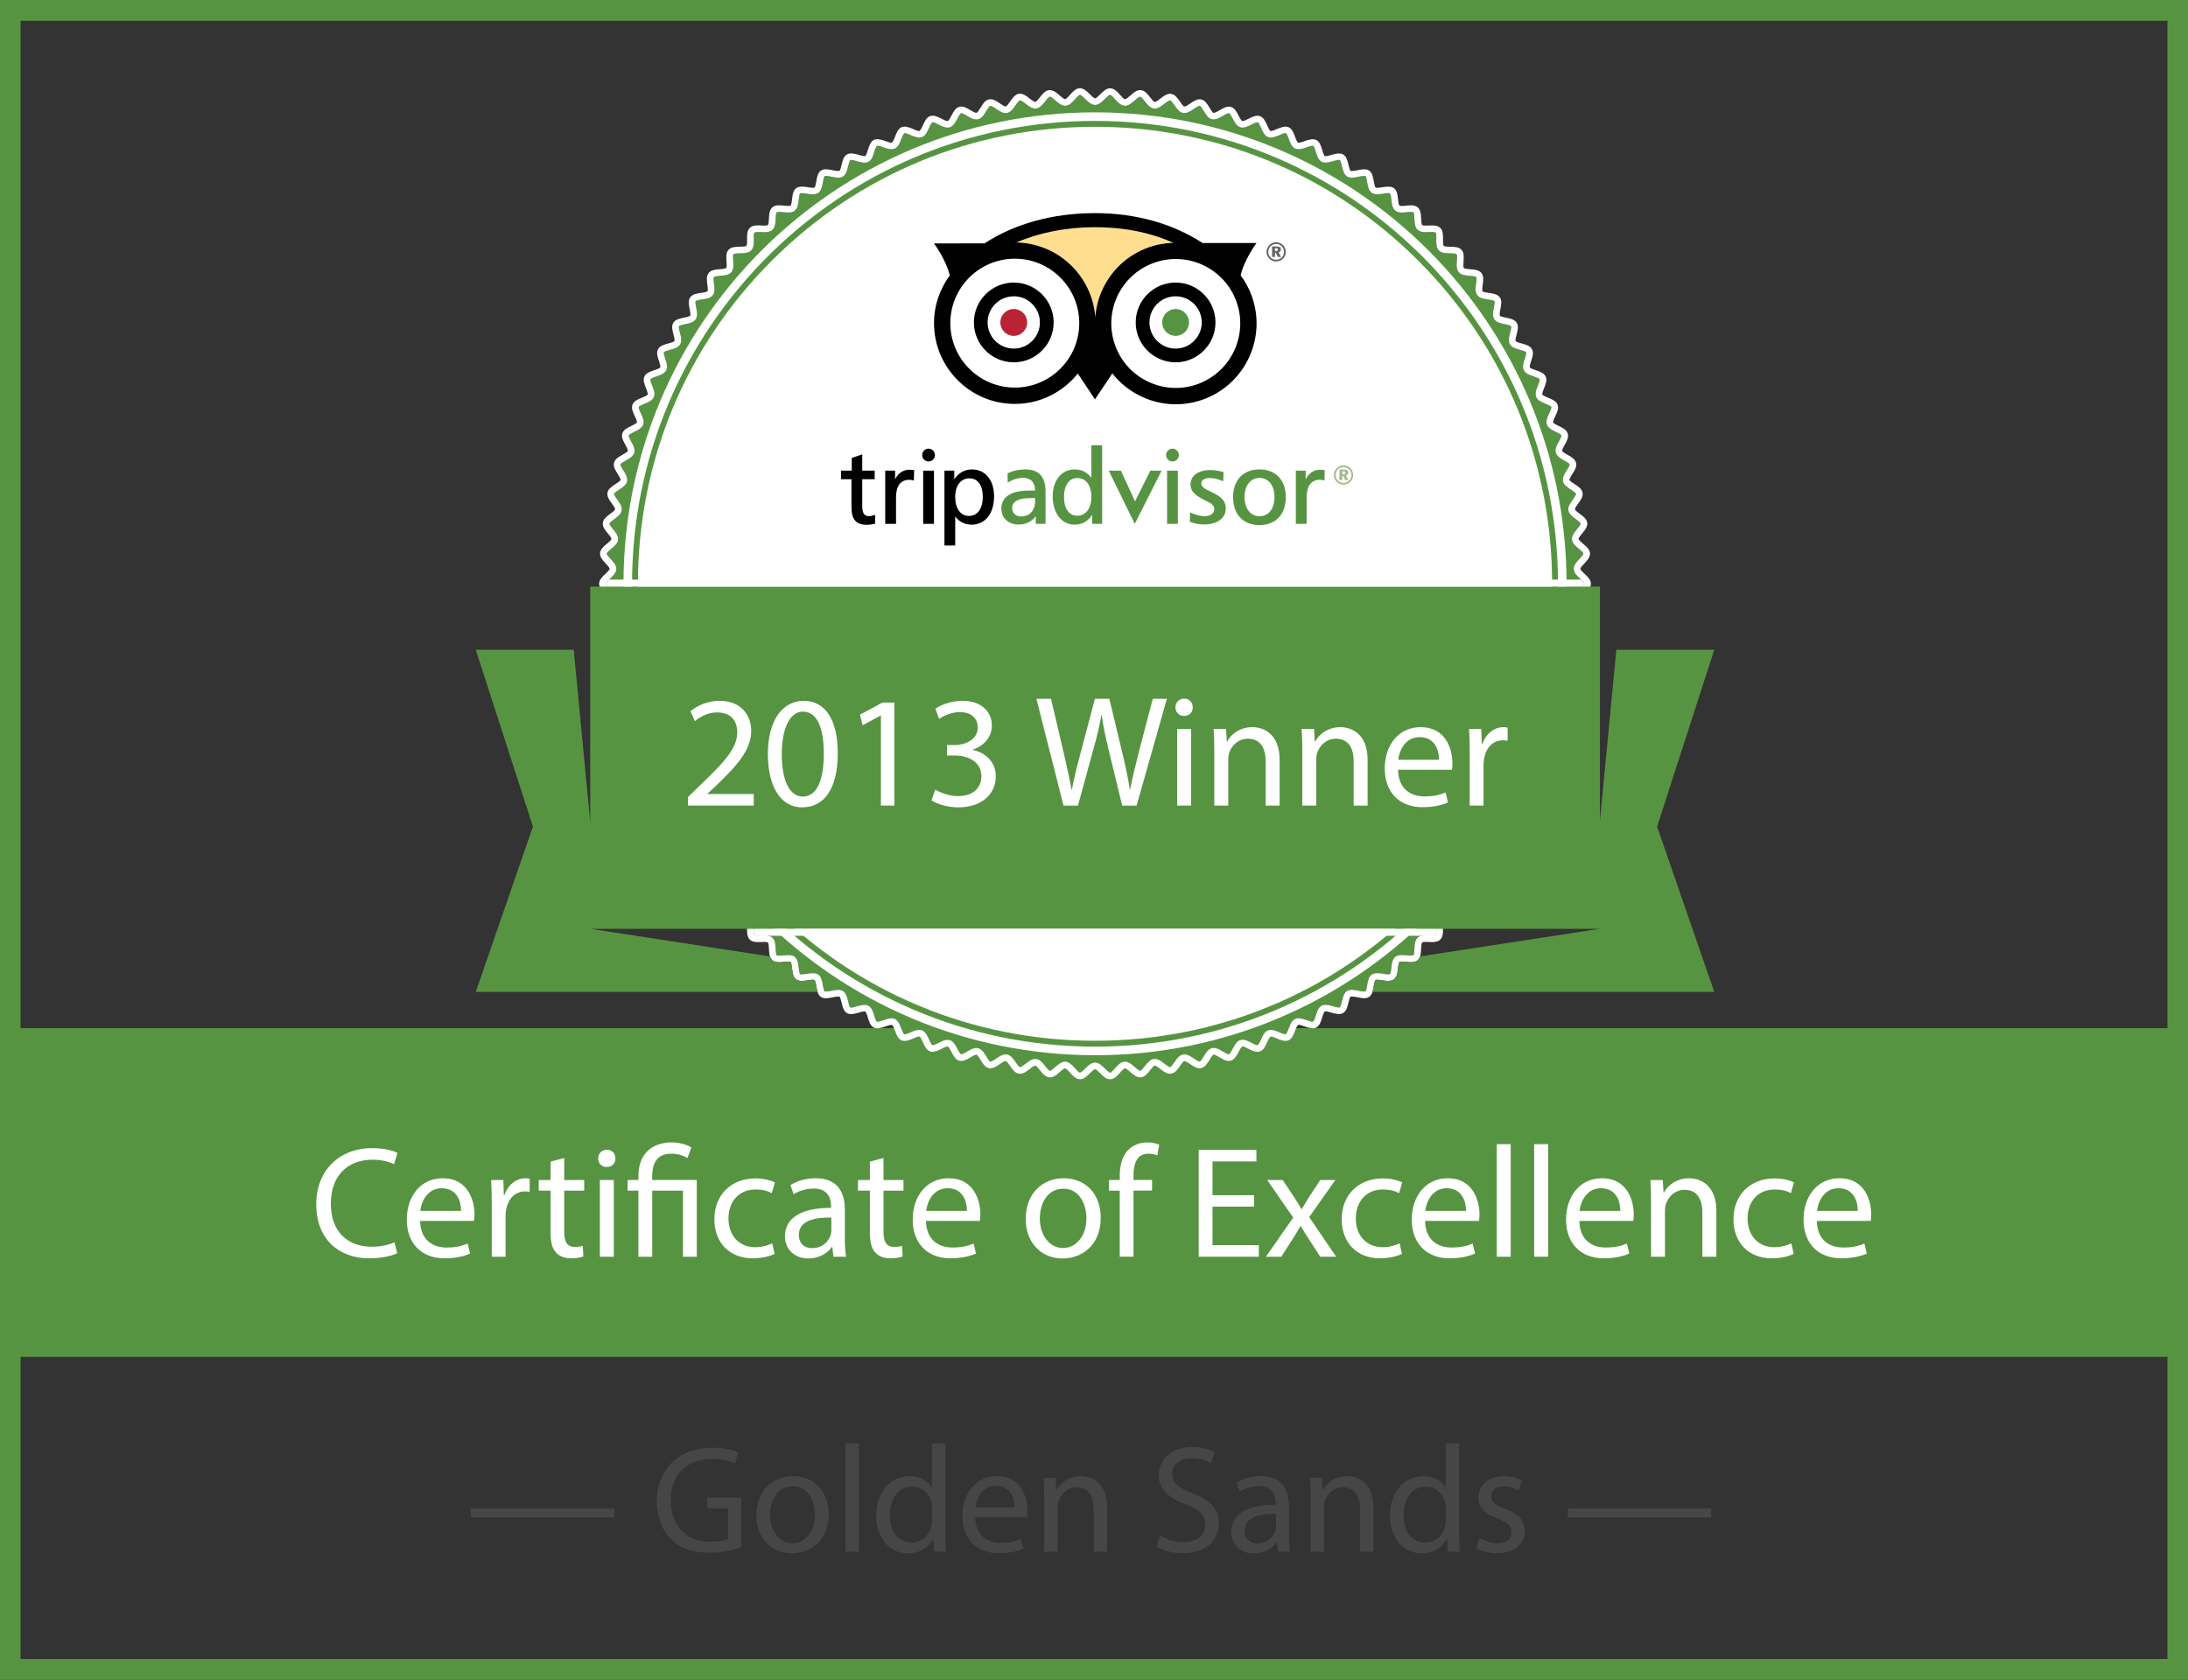 <?xml version="1.0" encoding="utf-8"?>
<!-- Generator: Adobe Illustrator 16.0.0, SVG Export Plug-In . SVG Version: 6.00 Build 0)  -->
<!DOCTYPE svg PUBLIC "-//W3C//DTD SVG 1.1//EN" "http://www.w3.org/Graphics/SVG/1.1/DTD/svg11.dtd">
<svg version="1.1" id="Layer_1" xmlns="http://www.w3.org/2000/svg" xmlns:xlink="http://www.w3.org/1999/xlink" x="0px" y="0px"
	 width="165px" height="126.705px" viewBox="0 0 165 126.705" enable-background="new 0 0 165 126.705" xml:space="preserve">
<rect x="0" y="0" width="165" height="126.705" fill="#333333" stroke="none"/>
<path fill="#579442" d="M1.55,1.565h161.9v123.573H1.55V1.565z M0,126.705h165V0H0V126.705z"/>
<rect x="0.007" y="77.552" fill="#579442" width="164.947" height="24.794"/>
<g>
	<defs>
		<rect id="SVGID_1_" width="165" height="126.705"/>
	</defs>
	<clipPath id="SVGID_2_">
		<use xlink:href="#SVGID_1_"  overflow="visible"/>
	</clipPath>
	<path clip-path="url(#SVGID_2_)" fill="#579442" d="M84.086,80.579c0.209-0.235,0.426-0.479,0.715-0.497h0.002
		c0.31,0,0.545,0.207,0.771,0.407c0.127,0.112,0.318,0.281,0.405,0.281c0.084-0.007,0.253-0.223,0.354-0.352
		c0.194-0.247,0.395-0.504,0.683-0.539l0.067-0.005c0.265,0,0.502,0.186,0.73,0.364c0.139,0.107,0.328,0.255,0.418,0.255
		c0.086-0.012,0.242-0.237,0.335-0.373c0.179-0.259,0.364-0.527,0.649-0.58c0.027-0.005,0.063-0.009,0.1-0.009
		c0.251,0,0.488,0.162,0.717,0.319c0.143,0.097,0.336,0.229,0.43,0.229c0.088-0.018,0.229-0.253,0.313-0.393
		c0.163-0.27,0.33-0.549,0.612-0.62c0.053-0.012,0.095-0.018,0.138-0.018c0.238,0,0.472,0.141,0.697,0.275
		c0.151,0.09,0.34,0.203,0.437,0.203c0.094-0.023,0.221-0.267,0.297-0.412c0.145-0.279,0.295-0.568,0.571-0.656
		c0.312-0.089,0.572,0.063,0.849,0.205c0.16,0.082,0.34,0.176,0.443,0.176c0.1-0.03,0.21-0.28,0.276-0.431
		c0.128-0.287,0.26-0.584,0.53-0.688c0.226-0.093,0.566,0.022,0.859,0.151c0.158,0.069,0.338,0.148,0.443,0.148
		c0.107-0.037,0.201-0.293,0.259-0.447c0.108-0.295,0.222-0.6,0.485-0.722c0.226-0.104,0.565-0.011,0.869,0.1
		c0.162,0.06,0.328,0.12,0.436,0.12c0.119-0.044,0.197-0.306,0.246-0.462c0.091-0.301,0.186-0.612,0.439-0.751
		c0.225-0.12,0.561-0.047,0.871,0.045c0.156,0.047,0.316,0.094,0.426,0.094c0.047,0,0.062-0.008,0.062-0.008
		c0.073-0.042,0.136-0.308,0.173-0.467c0.073-0.307,0.148-0.625,0.396-0.778c0.212-0.132,0.554-0.082,0.871-0.008
		c0.231,0.053,0.484,0.06,0.49,0.056c0.07-0.048,0.117-0.317,0.145-0.479c0.054-0.31,0.109-0.631,0.346-0.8
		c0.205-0.143,0.543-0.116,0.871-0.063c0.137,0.023,0.266,0.045,0.369,0.045c0.097,0,0.125-0.019,0.127-0.021
		c0.064-0.049,0.094-0.321,0.111-0.484c0.035-0.313,0.07-0.637,0.295-0.819c0.191-0.148,0.505-0.153,0.865-0.115
		c0.109,0.011,0.219,0.022,0.317,0.022c0.14,0,0.173-0.023,0.181-0.028c0.062-0.055,0.074-0.327,0.082-0.49
		c0.016-0.315,0.03-0.64,0.246-0.837c0.17-0.155,0.416-0.175,0.611-0.175c0.079,0,0.162,0.004,0.244,0.007
		c0.076,0.004,0.15,0.007,0.222,0.007c0.211,0,0.263-0.034,0.274-0.044c0.058-0.056,0.054-0.33,0.052-0.493
		c-0.005-0.314-0.009-0.642,0.194-0.852c0.201-0.208,0.529-0.214,0.843-0.22c0.164-0.002,0.437-0.007,0.491-0.066
		c0.056-0.061,0.035-0.333,0.022-0.496c-0.022-0.314-0.047-0.639,0.142-0.86c0.19-0.221,0.515-0.246,0.828-0.271
		c0.164-0.013,0.438-0.034,0.488-0.099c0.051-0.062,0.014-0.333-0.008-0.494c-0.043-0.313-0.088-0.636,0.088-0.867
		c0.176-0.233,0.498-0.278,0.811-0.322c0.162-0.023,0.433-0.061,0.479-0.128c0.047-0.066-0.006-0.334-0.039-0.494
		c-0.062-0.309-0.125-0.629,0.036-0.872c0.161-0.242,0.48-0.307,0.789-0.37c0.16-0.033,0.429-0.088,0.473-0.157
		c0.043-0.068-0.029-0.334-0.07-0.49c-0.08-0.306-0.164-0.619-0.02-0.872c0.146-0.253,0.462-0.338,0.768-0.419
		c0.156-0.042,0.42-0.113,0.459-0.185s-0.047-0.332-0.1-0.486c-0.099-0.3-0.201-0.609-0.072-0.869
		c0.129-0.262,0.438-0.365,0.736-0.465c0.156-0.053,0.416-0.14,0.451-0.216c0.033-0.071-0.068-0.324-0.13-0.477
		c-0.118-0.293-0.24-0.596-0.126-0.865c0.113-0.267,0.415-0.389,0.707-0.508c0.15-0.061,0.406-0.165,0.435-0.241
		c0.03-0.076-0.088-0.32-0.157-0.469c-0.137-0.285-0.277-0.579-0.18-0.855c0.096-0.273,0.391-0.415,0.674-0.552
		c0.147-0.07,0.393-0.188,0.418-0.268c0.024-0.076-0.107-0.314-0.187-0.457c-0.153-0.276-0.312-0.563-0.231-0.843
		c0.078-0.279,0.363-0.438,0.639-0.593c0.142-0.08,0.381-0.214,0.4-0.293c0.02-0.078-0.128-0.309-0.216-0.445
		c-0.169-0.267-0.345-0.54-0.284-0.825c0.063-0.285,0.338-0.461,0.602-0.632c0.138-0.089,0.367-0.237,0.384-0.318
		c0.014-0.079-0.147-0.299-0.243-0.431c-0.188-0.255-0.379-0.52-0.334-0.809c0.044-0.286,0.307-0.479,0.561-0.666
		c0.131-0.097,0.351-0.26,0.361-0.341c0.01-0.08-0.164-0.29-0.268-0.415c-0.202-0.243-0.411-0.495-0.385-0.786
		c0.026-0.289,0.277-0.498,0.519-0.698c0.126-0.105,0.336-0.281,0.341-0.363c0.005-0.081-0.181-0.279-0.293-0.398
		c-0.216-0.229-0.439-0.469-0.43-0.761c0.008-0.291,0.244-0.514,0.473-0.73c0.12-0.112,0.319-0.301,0.319-0.383
		s-0.199-0.27-0.318-0.383c-0.229-0.216-0.466-0.439-0.474-0.73c-0.01-0.291,0.214-0.53,0.43-0.761
		c0.112-0.119,0.298-0.317,0.293-0.396c-0.005-0.083-0.215-0.258-0.341-0.363c-0.241-0.202-0.491-0.411-0.519-0.7
		c-0.026-0.291,0.183-0.543,0.385-0.786c0.104-0.125,0.277-0.335,0.269-0.415c-0.01-0.08-0.231-0.242-0.362-0.34
		c-0.254-0.187-0.517-0.38-0.561-0.668c-0.045-0.288,0.146-0.552,0.334-0.806c0.096-0.132,0.257-0.353,0.243-0.432
		c-0.017-0.081-0.246-0.229-0.384-0.318c-0.264-0.17-0.539-0.346-0.601-0.63c-0.062-0.286,0.114-0.562,0.283-0.826
		c0.088-0.138,0.235-0.368,0.216-0.447s-0.258-0.213-0.4-0.292c-0.275-0.153-0.561-0.313-0.639-0.594
		c-0.08-0.279,0.078-0.565,0.231-0.841c0.08-0.144,0.213-0.382,0.188-0.459c-0.025-0.077-0.272-0.196-0.42-0.268
		c-0.283-0.136-0.578-0.276-0.674-0.552c-0.098-0.274,0.043-0.57,0.18-0.854c0.069-0.148,0.188-0.395,0.157-0.469
		c-0.028-0.077-0.282-0.181-0.435-0.241c-0.291-0.119-0.594-0.242-0.707-0.511c-0.114-0.268,0.008-0.57,0.126-0.863
		c0.062-0.151,0.163-0.404,0.129-0.478c-0.034-0.075-0.294-0.162-0.448-0.214c-0.299-0.101-0.607-0.205-0.736-0.465
		c-0.131-0.261-0.028-0.57,0.07-0.869c0.053-0.155,0.139-0.415,0.1-0.486c-0.039-0.072-0.303-0.143-0.461-0.186
		c-0.304-0.081-0.619-0.166-0.764-0.419c-0.146-0.251-0.063-0.567,0.018-0.872c0.041-0.157,0.113-0.421,0.07-0.49
		c-0.044-0.07-0.312-0.124-0.472-0.157c-0.31-0.063-0.628-0.128-0.789-0.37c-0.162-0.243-0.099-0.563-0.036-0.872
		c0.032-0.16,0.086-0.429,0.039-0.494c-0.047-0.066-0.316-0.104-0.479-0.126c-0.313-0.045-0.637-0.091-0.813-0.322
		c-0.176-0.233-0.131-0.556-0.088-0.868c0.021-0.162,0.059-0.432,0.008-0.496c-0.051-0.063-0.324-0.085-0.486-0.097
		c-0.314-0.025-0.64-0.05-0.83-0.272c-0.188-0.221-0.164-0.546-0.141-0.859c0.012-0.163,0.033-0.437-0.021-0.496
		c-0.055-0.061-0.328-0.065-0.491-0.068c-0.315-0.005-0.642-0.01-0.845-0.22c-0.202-0.209-0.198-0.535-0.193-0.852
		c0.002-0.162,0.005-0.435-0.053-0.491c-0.012-0.011-0.063-0.044-0.273-0.044c-0.072,0-0.146,0.003-0.222,0.007
		c-0.082,0.003-0.165,0.006-0.243,0.006c-0.195,0-0.443-0.02-0.613-0.174c-0.216-0.197-0.23-0.523-0.244-0.837
		c-0.009-0.163-0.021-0.437-0.082-0.489c-0.006-0.005-0.045-0.031-0.182-0.031c-0.1,0-0.207,0.012-0.316,0.023
		c-0.127,0.014-0.252,0.026-0.369,0.026c-0.137,0-0.34-0.015-0.495-0.143c-0.226-0.182-0.261-0.506-0.296-0.818
		c-0.019-0.163-0.049-0.435-0.113-0.483c-0.003-0.003-0.031-0.022-0.125-0.022c-0.104,0-0.232,0.022-0.369,0.045
		c-0.329,0.056-0.672,0.079-0.872-0.063c-0.237-0.168-0.292-0.488-0.345-0.799c-0.028-0.161-0.074-0.432-0.143-0.477
		c-0.006-0.004-0.258-0.001-0.492,0.054c-0.317,0.074-0.66,0.123-0.873-0.009c-0.247-0.152-0.322-0.47-0.395-0.776
		c-0.037-0.158-0.1-0.425-0.171-0.467c-0.003-0.001-0.019-0.01-0.063-0.01c-0.11,0-0.271,0.047-0.426,0.094
		c-0.31,0.093-0.651,0.164-0.873,0.044c-0.254-0.137-0.349-0.447-0.439-0.75c-0.047-0.156-0.126-0.418-0.199-0.454
		c-0.156-0.012-0.32,0.055-0.482,0.113c-0.301,0.111-0.635,0.207-0.869,0.099c-0.262-0.121-0.375-0.427-0.485-0.723
		c-0.058-0.151-0.151-0.409-0.228-0.44c-0.15-0.002-0.317,0.073-0.475,0.144c-0.292,0.128-0.617,0.247-0.859,0.152
		c-0.271-0.105-0.402-0.403-0.529-0.69c-0.066-0.149-0.178-0.4-0.256-0.428h-0.004c-0.125,0-0.301,0.092-0.459,0.172
		c-0.277,0.145-0.576,0.288-0.844,0.208c-0.283-0.09-0.433-0.379-0.578-0.658c-0.076-0.145-0.203-0.387-0.281-0.41h-0.002
		c-0.112,0-0.299,0.111-0.45,0.201C91.955,8.901,91.67,9.063,91.394,9c-0.286-0.071-0.454-0.351-0.616-0.619
		c-0.084-0.142-0.227-0.375-0.306-0.394c-0.104,0-0.298,0.132-0.438,0.229c-0.258,0.176-0.527,0.355-0.812,0.31
		c-0.291-0.054-0.476-0.322-0.654-0.58c-0.093-0.136-0.249-0.361-0.33-0.374h-0.001c-0.094,0-0.283,0.147-0.422,0.255
		c-0.229,0.18-0.466,0.363-0.73,0.363l-0.067-0.004c-0.288-0.035-0.488-0.291-0.683-0.538c-0.102-0.129-0.271-0.345-0.353-0.352
		H85.98c-0.088,0-0.279,0.168-0.406,0.279c-0.227,0.201-0.462,0.408-0.74,0.408c-0.323-0.018-0.539-0.261-0.748-0.497
		c-0.108-0.122-0.289-0.327-0.371-0.33c-0.084,0-0.276,0.191-0.391,0.306c-0.224,0.223-0.455,0.455-0.747,0.455
		c-0.293,0-0.524-0.232-0.748-0.455c-0.114-0.114-0.306-0.306-0.388-0.306c-0.083,0.003-0.265,0.208-0.374,0.33
		c-0.209,0.236-0.425,0.479-0.715,0.496h-0.001c-0.311,0-0.545-0.206-0.772-0.407c-0.127-0.111-0.318-0.28-0.405-0.28
		c-0.084,0.008-0.253,0.223-0.354,0.352c-0.194,0.248-0.395,0.504-0.683,0.539L78.07,8.19c-0.264,0-0.501-0.184-0.73-0.363
		c-0.139-0.107-0.328-0.256-0.418-0.256c-0.087,0.014-0.242,0.239-0.335,0.373c-0.179,0.26-0.364,0.528-0.649,0.581
		c-0.311,0.051-0.558-0.131-0.817-0.309c-0.142-0.098-0.336-0.23-0.43-0.23c-0.089,0.02-0.23,0.253-0.314,0.395
		c-0.163,0.269-0.33,0.548-0.612,0.618c-0.317,0.073-0.566-0.098-0.835-0.258c-0.151-0.09-0.339-0.202-0.437-0.202
		c-0.095,0.024-0.221,0.267-0.297,0.412c-0.145,0.279-0.295,0.567-0.571,0.655c-0.273,0.085-0.569-0.061-0.849-0.205
		c-0.159-0.082-0.34-0.176-0.442-0.176c-0.099,0.03-0.21,0.281-0.276,0.43c-0.128,0.288-0.26,0.586-0.532,0.691
		c-0.237,0.093-0.567-0.025-0.859-0.153c-0.158-0.069-0.336-0.146-0.442-0.146c-0.107,0.035-0.202,0.292-0.259,0.444
		c-0.109,0.296-0.223,0.602-0.487,0.724c-0.236,0.107-0.568,0.011-0.868-0.101c-0.162-0.058-0.328-0.12-0.436-0.12
		c-0.118,0.043-0.198,0.306-0.245,0.462c-0.091,0.302-0.185,0.613-0.442,0.751c-0.223,0.119-0.56,0.048-0.871-0.046
		c-0.155-0.046-0.315-0.094-0.425-0.094c-0.043,0-0.06,0.008-0.064,0.011c-0.07,0.04-0.133,0.307-0.17,0.466
		c-0.073,0.307-0.147,0.624-0.395,0.777c-0.216,0.133-0.555,0.083-0.873,0.008c-0.229-0.052-0.478-0.063-0.494-0.053
		c-0.067,0.044-0.113,0.315-0.141,0.477c-0.053,0.31-0.109,0.63-0.345,0.799c-0.201,0.142-0.542,0.117-0.871,0.062
		c-0.13-0.021-0.265-0.044-0.37-0.044c-0.092,0-0.12,0.018-0.125,0.021c-0.065,0.049-0.095,0.319-0.113,0.482
		c-0.033,0.313-0.069,0.639-0.296,0.821c-0.157,0.126-0.358,0.141-0.496,0.141c-0.115,0-0.242-0.013-0.369-0.025
		c-0.109-0.013-0.217-0.024-0.316-0.024c-0.14,0-0.176,0.027-0.179,0.031c-0.062,0.053-0.076,0.325-0.083,0.488
		c-0.015,0.314-0.031,0.641-0.246,0.837c-0.17,0.155-0.416,0.176-0.612,0.176c-0.079,0-0.162-0.004-0.243-0.008
		c-0.076-0.003-0.151-0.006-0.223-0.006c-0.211,0-0.261,0.032-0.272,0.044c-0.06,0.057-0.056,0.331-0.054,0.495
		c0.005,0.313,0.009,0.64-0.193,0.848c-0.203,0.21-0.529,0.216-0.845,0.22c-0.163,0.003-0.436,0.008-0.491,0.068
		c-0.055,0.06-0.034,0.333-0.022,0.495c0.023,0.313,0.048,0.64-0.142,0.86c-0.19,0.223-0.515,0.247-0.829,0.272
		c-0.162,0.013-0.435,0.033-0.486,0.097c-0.051,0.064-0.014,0.334,0.008,0.497c0.043,0.312,0.088,0.634-0.088,0.867
		c-0.176,0.231-0.499,0.277-0.811,0.321c-0.162,0.022-0.433,0.061-0.481,0.128c-0.046,0.064,0.008,0.333,0.04,0.493
		c0.062,0.31,0.126,0.63-0.036,0.871c-0.161,0.243-0.48,0.309-0.789,0.371c-0.16,0.033-0.428,0.088-0.471,0.156
		c-0.043,0.07,0.027,0.334,0.069,0.491c0.082,0.306,0.165,0.621,0.018,0.873c-0.145,0.252-0.46,0.337-0.764,0.418
		c-0.158,0.043-0.423,0.113-0.461,0.186c-0.039,0.071,0.047,0.331,0.099,0.485c0.099,0.3,0.202,0.609,0.072,0.87
		c-0.13,0.261-0.438,0.364-0.737,0.464c-0.155,0.053-0.415,0.14-0.45,0.215c-0.033,0.073,0.069,0.326,0.13,0.478
		c0.118,0.293,0.24,0.596,0.126,0.863c-0.114,0.269-0.415,0.392-0.706,0.511c-0.152,0.062-0.406,0.163-0.435,0.239
		s0.088,0.323,0.158,0.472c0.136,0.283,0.276,0.579,0.179,0.854c-0.096,0.274-0.39,0.415-0.674,0.551
		c-0.147,0.072-0.394,0.19-0.419,0.269c-0.025,0.077,0.108,0.315,0.187,0.458c0.154,0.275,0.312,0.562,0.232,0.842
		c-0.079,0.28-0.363,0.439-0.638,0.593c-0.143,0.08-0.381,0.214-0.401,0.293s0.127,0.31,0.215,0.447
		c0.17,0.265,0.345,0.54,0.283,0.825c-0.061,0.284-0.335,0.46-0.599,0.631c-0.138,0.088-0.368,0.236-0.382,0.317
		c-0.016,0.08,0.145,0.301,0.241,0.433c0.186,0.254,0.378,0.518,0.333,0.807c-0.043,0.286-0.305,0.479-0.559,0.666
		c-0.132,0.098-0.353,0.259-0.362,0.341c-0.011,0.081,0.163,0.29,0.268,0.416c0.201,0.243,0.41,0.494,0.383,0.785
		c-0.026,0.289-0.276,0.497-0.518,0.699c-0.126,0.105-0.336,0.281-0.341,0.363c-0.005,0.081,0.182,0.279,0.293,0.397
		c0.217,0.231,0.44,0.47,0.431,0.762c-0.01,0.29-0.246,0.513-0.474,0.729c-0.12,0.112-0.319,0.301-0.319,0.383
		s0.199,0.271,0.319,0.383c0.228,0.217,0.464,0.439,0.474,0.73c0.009,0.292-0.214,0.53-0.431,0.761
		c-0.111,0.119-0.298,0.317-0.293,0.398c0.005,0.082,0.215,0.258,0.341,0.362c0.241,0.201,0.491,0.41,0.518,0.699
		c0.027,0.291-0.182,0.542-0.384,0.785c-0.104,0.126-0.278,0.336-0.268,0.416c0.01,0.081,0.231,0.244,0.363,0.341
		c0.253,0.187,0.516,0.38,0.559,0.667c0.045,0.288-0.148,0.553-0.334,0.808c-0.096,0.131-0.257,0.351-0.242,0.431
		c0.015,0.08,0.246,0.229,0.383,0.318c0.264,0.171,0.538,0.347,0.6,0.63c0.062,0.285-0.114,0.56-0.284,0.827
		c-0.088,0.137-0.235,0.366-0.215,0.444c0.02,0.08,0.26,0.214,0.403,0.294c0.274,0.154,0.558,0.313,0.637,0.592
		c0.08,0.281-0.079,0.566-0.232,0.843c-0.079,0.143-0.212,0.381-0.187,0.458c0.025,0.078,0.271,0.197,0.419,0.268
		c0.283,0.137,0.577,0.278,0.673,0.553c0.097,0.274-0.043,0.569-0.178,0.854c-0.071,0.147-0.188,0.393-0.159,0.468
		c0.03,0.077,0.284,0.181,0.435,0.242c0.292,0.118,0.593,0.241,0.707,0.508c0.114,0.27-0.008,0.572-0.126,0.864
		c-0.061,0.152-0.164,0.405-0.13,0.478c0.035,0.075,0.294,0.162,0.45,0.215c0.298,0.1,0.607,0.203,0.737,0.464
		c0.13,0.262,0.027,0.57-0.073,0.869c-0.051,0.155-0.137,0.416-0.098,0.486c0.038,0.072,0.302,0.145,0.46,0.187
		c0.304,0.081,0.619,0.166,0.765,0.418s0.063,0.567-0.019,0.873c-0.042,0.156-0.111,0.421-0.069,0.489
		c0.044,0.07,0.312,0.125,0.472,0.158c0.309,0.063,0.628,0.127,0.788,0.369c0.162,0.243,0.098,0.563,0.036,0.872
		c-0.032,0.16-0.086,0.428-0.039,0.495c0.047,0.065,0.318,0.104,0.48,0.127c0.312,0.043,0.634,0.088,0.811,0.32
		c0.175,0.232,0.131,0.556,0.088,0.867c-0.022,0.162-0.059,0.433-0.007,0.496c0.05,0.064,0.323,0.085,0.485,0.099
		c0.314,0.024,0.64,0.05,0.829,0.271c0.19,0.222,0.166,0.546,0.142,0.86c-0.012,0.163-0.032,0.436,0.022,0.496
		c0.055,0.06,0.329,0.063,0.492,0.066c0.314,0.006,0.64,0.012,0.843,0.22c0.204,0.211,0.199,0.536,0.195,0.852
		c-0.002,0.163-0.006,0.438,0.052,0.493c0.01,0.01,0.063,0.045,0.273,0.045c0.072,0,0.147-0.004,0.222-0.007
		c0.082-0.004,0.164-0.008,0.244-0.008c0.194,0,0.441,0.019,0.612,0.175c0.215,0.197,0.231,0.521,0.246,0.837
		c0.008,0.164,0.021,0.437,0.083,0.491c0.003,0.003,0.042,0.028,0.179,0.028c0.099,0,0.208-0.012,0.316-0.022
		c0.363-0.038,0.68-0.032,0.862,0.112c0.229,0.185,0.264,0.509,0.299,0.822c0.018,0.162,0.047,0.435,0.112,0.483
		c0.006,0.004,0.034,0.021,0.126,0.021c0.105,0,0.24-0.023,0.371-0.046c0.328-0.056,0.67-0.079,0.87,0.064
		c0.237,0.168,0.291,0.488,0.345,0.798c0.028,0.161,0.074,0.432,0.142,0.477c0.012,0.008,0.261,0,0.493-0.054
		c0.318-0.073,0.656-0.124,0.871,0.007c0.25,0.155,0.324,0.473,0.397,0.779c0.037,0.159,0.099,0.425,0.17,0.466
		c0.001,0.002,0.017,0.009,0.065,0.009c0.109,0,0.269-0.048,0.424-0.093c0.307-0.092,0.642-0.167,0.869-0.047
		c0.258,0.14,0.352,0.451,0.443,0.753c0.047,0.156,0.127,0.418,0.199,0.454c0.155,0.011,0.322-0.055,0.484-0.114
		c0.298-0.108,0.627-0.205,0.863-0.1c0.267,0.124,0.381,0.429,0.49,0.724c0.057,0.153,0.152,0.41,0.228,0.442
		c0.127,0.016,0.317-0.074,0.474-0.145c0.291-0.128,0.614-0.25,0.862-0.15c0.269,0.104,0.401,0.401,0.528,0.689
		c0.067,0.149,0.178,0.399,0.255,0.427c0.14-0.008,0.305-0.091,0.464-0.173c0.278-0.143,0.578-0.28,0.842-0.209
		c0.285,0.092,0.435,0.381,0.58,0.66c0.075,0.146,0.201,0.389,0.28,0.41h0.003c0.113,0,0.299-0.112,0.449-0.201
		c0.227-0.135,0.461-0.275,0.699-0.275c0.053,0,0.098,0.009,0.129,0.016c0.289,0.073,0.457,0.353,0.618,0.621
		c0.085,0.141,0.226,0.375,0.305,0.393h0.001c0.105,0,0.29-0.127,0.439-0.229c0.259-0.177,0.547-0.356,0.812-0.31
		c0.291,0.054,0.476,0.322,0.655,0.581c0.093,0.136,0.247,0.361,0.328,0.373h0.001c0.096,0,0.285-0.147,0.423-0.255
		c0.23-0.179,0.467-0.364,0.731-0.364l0.067,0.005c0.288,0.035,0.489,0.292,0.683,0.54c0.101,0.128,0.27,0.345,0.352,0.352
		c0.088-0.001,0.28-0.17,0.406-0.282c0.228-0.2,0.463-0.408,0.741-0.408c0.323,0.019,0.539,0.263,0.748,0.498
		c0.109,0.122,0.291,0.327,0.373,0.329c0.083,0,0.275-0.19,0.39-0.305c0.223-0.223,0.455-0.453,0.747-0.453s0.524,0.231,0.749,0.454
		c0.113,0.113,0.305,0.304,0.387,0.304l0.01,0.252l-0.008-0.252C83.797,80.906,83.978,80.701,84.086,80.579"/>
	<path clip-path="url(#SVGID_2_)" fill="#FFFFFF" d="M83.713,80.909c-0.082,0-0.273-0.191-0.388-0.305
		c-0.224-0.224-0.455-0.455-0.748-0.455c-0.292,0-0.523,0.231-0.747,0.454c-0.115,0.114-0.307,0.306-0.39,0.306
		c-0.082-0.002-0.264-0.207-0.372-0.329c-0.209-0.236-0.425-0.48-0.748-0.498c-0.278,0-0.513,0.207-0.741,0.408
		c-0.127,0.111-0.319,0.28-0.406,0.281c-0.082-0.008-0.251-0.224-0.353-0.353c-0.194-0.248-0.395-0.504-0.683-0.539l-0.067-0.004
		c-0.264,0-0.501,0.185-0.73,0.363c-0.138,0.107-0.328,0.255-0.424,0.255h-0.001c-0.08-0.013-0.235-0.237-0.328-0.372
		c-0.178-0.259-0.364-0.528-0.654-0.582c-0.266-0.047-0.554,0.133-0.813,0.31c-0.149,0.104-0.334,0.229-0.438,0.229h-0.001
		c-0.08-0.018-0.221-0.252-0.305-0.393c-0.162-0.27-0.33-0.549-0.619-0.621c-0.03-0.007-0.076-0.016-0.129-0.016
		c-0.238,0-0.472,0.141-0.698,0.276c-0.15,0.089-0.336,0.201-0.45,0.201h-0.003c-0.079-0.022-0.205-0.267-0.28-0.411
		c-0.145-0.279-0.295-0.568-0.58-0.659c-0.264-0.072-0.564,0.065-0.841,0.209c-0.16,0.081-0.325,0.165-0.464,0.172
		c-0.078-0.027-0.189-0.277-0.255-0.427c-0.128-0.287-0.26-0.585-0.528-0.689c-0.249-0.099-0.572,0.023-0.862,0.151
		c-0.158,0.07-0.348,0.159-0.474,0.143c-0.076-0.032-0.172-0.288-0.229-0.441c-0.109-0.295-0.223-0.601-0.489-0.725
		c-0.237-0.104-0.566-0.008-0.864,0.102c-0.162,0.059-0.328,0.124-0.483,0.112c-0.073-0.035-0.152-0.297-0.199-0.453
		c-0.091-0.302-0.186-0.612-0.444-0.753c-0.227-0.119-0.562-0.046-0.869,0.047c-0.155,0.046-0.315,0.094-0.424,0.094
		c-0.047,0-0.063-0.008-0.065-0.009c-0.07-0.041-0.133-0.308-0.17-0.468c-0.072-0.306-0.147-0.624-0.397-0.777
		c-0.215-0.131-0.553-0.081-0.871-0.008c-0.231,0.054-0.481,0.062-0.492,0.054c-0.069-0.045-0.115-0.315-0.143-0.477
		c-0.053-0.31-0.108-0.631-0.344-0.799c-0.2-0.143-0.542-0.119-0.871-0.063c-0.131,0.021-0.266,0.045-0.371,0.045
		c-0.092,0-0.119-0.019-0.126-0.021c-0.064-0.05-0.094-0.321-0.112-0.483c-0.034-0.313-0.07-0.638-0.298-0.822
		c-0.182-0.145-0.5-0.15-0.863-0.112c-0.108,0.012-0.216,0.023-0.315,0.023c-0.138,0-0.176-0.026-0.18-0.029
		c-0.062-0.054-0.075-0.327-0.083-0.491c-0.015-0.314-0.03-0.64-0.246-0.838c-0.171-0.154-0.417-0.175-0.612-0.175
		c-0.079,0-0.162,0.004-0.244,0.008c-0.075,0.004-0.15,0.007-0.221,0.007c-0.211,0-0.263-0.034-0.274-0.044
		c-0.058-0.057-0.054-0.33-0.052-0.494c0.005-0.314,0.009-0.64-0.194-0.852c-0.204-0.208-0.529-0.213-0.844-0.218
		c-0.163-0.003-0.437-0.007-0.492-0.068c-0.054-0.06-0.034-0.332-0.022-0.495c0.024-0.313,0.048-0.639-0.141-0.859
		c-0.19-0.223-0.515-0.248-0.83-0.273c-0.162-0.012-0.435-0.034-0.485-0.097c-0.052-0.064-0.014-0.335,0.008-0.497
		c0.042-0.313,0.086-0.634-0.089-0.868c-0.176-0.231-0.498-0.276-0.81-0.32c-0.162-0.022-0.434-0.06-0.48-0.126
		c-0.048-0.066,0.006-0.335,0.038-0.496c0.062-0.308,0.126-0.628-0.035-0.872c-0.161-0.24-0.48-0.306-0.788-0.368
		c-0.161-0.033-0.429-0.087-0.472-0.158c-0.043-0.068,0.027-0.332,0.069-0.489c0.081-0.305,0.164-0.621,0.018-0.873
		s-0.46-0.337-0.765-0.419c-0.157-0.042-0.422-0.113-0.46-0.185c-0.039-0.072,0.048-0.332,0.099-0.487
		c0.099-0.299,0.202-0.607,0.073-0.869c-0.131-0.26-0.439-0.364-0.738-0.464c-0.155-0.052-0.415-0.139-0.449-0.214
		c-0.034-0.074,0.068-0.327,0.129-0.479c0.118-0.292,0.24-0.595,0.126-0.863c-0.114-0.269-0.415-0.391-0.707-0.51
		c-0.151-0.061-0.405-0.164-0.434-0.24c-0.03-0.075,0.088-0.322,0.158-0.469c0.136-0.285,0.276-0.58,0.178-0.854
		c-0.096-0.275-0.389-0.417-0.673-0.553c-0.148-0.071-0.394-0.19-0.419-0.269c-0.024-0.078,0.108-0.315,0.187-0.458
		c0.154-0.275,0.312-0.562,0.232-0.843c-0.079-0.279-0.363-0.438-0.637-0.591c-0.143-0.08-0.382-0.215-0.402-0.295
		c-0.02-0.078,0.127-0.309,0.215-0.445c0.169-0.266,0.345-0.541,0.283-0.826c-0.062-0.284-0.335-0.46-0.599-0.63
		c-0.138-0.089-0.369-0.238-0.384-0.319c-0.014-0.078,0.146-0.299,0.243-0.43c0.185-0.255,0.378-0.519,0.333-0.808
		c-0.043-0.287-0.305-0.48-0.559-0.666c-0.132-0.099-0.353-0.261-0.363-0.342c-0.01-0.08,0.164-0.29,0.268-0.416
		c0.202-0.243,0.411-0.494,0.384-0.784c-0.027-0.289-0.277-0.498-0.518-0.7c-0.126-0.105-0.336-0.28-0.341-0.362
		c-0.004-0.081,0.182-0.28,0.294-0.398c0.216-0.23,0.439-0.47,0.43-0.762c-0.009-0.29-0.245-0.513-0.474-0.729
		c-0.119-0.112-0.318-0.301-0.318-0.384c0-0.082,0.199-0.271,0.318-0.384c0.228-0.216,0.465-0.438,0.474-0.729
		c0.009-0.292-0.214-0.53-0.43-0.761c-0.112-0.118-0.298-0.317-0.294-0.398c0.005-0.082,0.216-0.258,0.341-0.363
		c0.242-0.201,0.492-0.41,0.518-0.699c0.027-0.29-0.181-0.542-0.383-0.785c-0.104-0.125-0.278-0.335-0.268-0.415
		c0.01-0.082,0.23-0.244,0.362-0.341c0.254-0.188,0.516-0.38,0.559-0.666c0.046-0.29-0.146-0.554-0.333-0.809
		c-0.096-0.132-0.256-0.352-0.241-0.432c0.014-0.081,0.245-0.229,0.382-0.318c0.265-0.17,0.538-0.346,0.599-0.63
		c0.062-0.286-0.113-0.56-0.283-0.825c-0.088-0.138-0.235-0.367-0.215-0.446c0.02-0.08,0.258-0.213,0.401-0.293
		c0.275-0.154,0.559-0.313,0.638-0.594c0.08-0.28-0.078-0.565-0.231-0.842c-0.08-0.142-0.212-0.381-0.188-0.459
		c0.025-0.078,0.272-0.196,0.419-0.267c0.285-0.137,0.578-0.278,0.675-0.553c0.096-0.274-0.044-0.569-0.179-0.854
		c-0.071-0.147-0.188-0.394-0.158-0.47c0.029-0.076,0.282-0.18,0.434-0.241c0.291-0.119,0.593-0.242,0.706-0.509
		c0.114-0.27-0.008-0.571-0.125-0.865c-0.061-0.151-0.163-0.404-0.13-0.476c0.034-0.075,0.295-0.162,0.45-0.216
		c0.298-0.1,0.607-0.202,0.737-0.464c0.129-0.262,0.027-0.569-0.073-0.87c-0.051-0.154-0.137-0.414-0.099-0.485
		c0.039-0.072,0.303-0.144,0.461-0.186c0.304-0.082,0.619-0.166,0.765-0.418c0.146-0.253,0.063-0.567-0.018-0.873
		c-0.043-0.156-0.112-0.421-0.07-0.491c0.043-0.068,0.311-0.123,0.471-0.155c0.309-0.063,0.629-0.128,0.789-0.371
		c0.162-0.243,0.098-0.563,0.036-0.872c-0.032-0.16-0.086-0.428-0.039-0.494c0.047-0.067,0.319-0.104,0.481-0.127
		c0.312-0.044,0.634-0.089,0.811-0.322c0.175-0.231,0.131-0.555,0.088-0.867c-0.022-0.161-0.06-0.433-0.009-0.495
		c0.052-0.064,0.324-0.085,0.487-0.099c0.314-0.023,0.639-0.05,0.828-0.271c0.19-0.222,0.165-0.547,0.142-0.861
		c-0.012-0.163-0.032-0.435,0.022-0.495c0.056-0.06,0.328-0.064,0.491-0.067c0.316-0.006,0.642-0.012,0.845-0.221
		c0.202-0.209,0.198-0.534,0.194-0.849c-0.002-0.163-0.006-0.438,0.053-0.495c0.011-0.01,0.062-0.043,0.273-0.043
		c0.072,0,0.147,0.003,0.222,0.006c0.082,0.004,0.164,0.007,0.244,0.007c0.195,0,0.441-0.02,0.611-0.175
		c0.216-0.197,0.231-0.521,0.246-0.837c0.008-0.163,0.021-0.436,0.083-0.489c0.004-0.003,0.039-0.029,0.179-0.029
		c0.1,0,0.208,0.012,0.316,0.023c0.127,0.012,0.254,0.025,0.37,0.025c0.137,0,0.339-0.015,0.495-0.142
		c0.228-0.183,0.263-0.507,0.297-0.82c0.017-0.162,0.048-0.434,0.112-0.483c0.005-0.003,0.033-0.021,0.126-0.021
		c0.104,0,0.239,0.022,0.37,0.045c0.328,0.055,0.669,0.08,0.87-0.063c0.237-0.169,0.292-0.49,0.346-0.799
		c0.027-0.162,0.073-0.432,0.141-0.476c0.015-0.011,0.265,0,0.493,0.053c0.318,0.075,0.657,0.124,0.874-0.008
		c0.247-0.155,0.322-0.473,0.394-0.778c0.037-0.159,0.1-0.425,0.17-0.466c0.004-0.002,0.021-0.01,0.065-0.01
		c0.109,0,0.269,0.048,0.424,0.094c0.311,0.093,0.648,0.165,0.871,0.046c0.257-0.138,0.351-0.45,0.443-0.752
		c0.047-0.157,0.126-0.419,0.245-0.462c0.107,0,0.274,0.062,0.435,0.121c0.3,0.109,0.632,0.208,0.868,0.099
		c0.265-0.121,0.378-0.427,0.488-0.722c0.056-0.154,0.151-0.41,0.259-0.446c0.105,0,0.283,0.079,0.441,0.148
		c0.292,0.127,0.622,0.245,0.859,0.151c0.272-0.104,0.404-0.401,0.532-0.689c0.066-0.15,0.177-0.4,0.276-0.431
		c0.102,0,0.283,0.094,0.443,0.175c0.279,0.146,0.575,0.29,0.849,0.206c0.276-0.088,0.426-0.377,0.571-0.654
		c0.075-0.146,0.202-0.39,0.296-0.413c0.098,0,0.286,0.113,0.438,0.203c0.268,0.16,0.517,0.331,0.834,0.258
		c0.282-0.071,0.45-0.351,0.612-0.62c0.084-0.14,0.225-0.374,0.314-0.393c0.095,0,0.289,0.133,0.43,0.229
		c0.26,0.177,0.506,0.36,0.818,0.309c0.285-0.054,0.47-0.321,0.648-0.58c0.093-0.136,0.248-0.36,0.335-0.373
		c0.09,0,0.28,0.147,0.418,0.256c0.229,0.179,0.466,0.362,0.73,0.362l0.067-0.004c0.288-0.034,0.489-0.291,0.683-0.539
		c0.102-0.129,0.271-0.344,0.354-0.352c0.087,0,0.279,0.169,0.406,0.281c0.226,0.201,0.461,0.406,0.771,0.406h0.001
		c0.291-0.018,0.507-0.261,0.716-0.496c0.108-0.122,0.29-0.326,0.374-0.329c0.081,0,0.273,0.19,0.387,0.305
		c0.224,0.223,0.456,0.454,0.748,0.454s0.524-0.231,0.747-0.454c0.115-0.114,0.307-0.305,0.391-0.305
		c0.082,0.003,0.264,0.207,0.371,0.33c0.209,0.234,0.426,0.478,0.748,0.497c0.278,0,0.514-0.207,0.74-0.408
		c0.127-0.112,0.318-0.281,0.407-0.281c0.081,0.008,0.252,0.223,0.353,0.353c0.194,0.247,0.395,0.504,0.682,0.538l0.068,0.004
		c0.264,0,0.501-0.184,0.73-0.362c0.138-0.108,0.328-0.255,0.423-0.255c0.082,0.012,0.237,0.237,0.331,0.373
		c0.178,0.259,0.363,0.526,0.654,0.581c0.283,0.046,0.554-0.136,0.811-0.311c0.141-0.097,0.335-0.229,0.438-0.229h0.002
		c0.08,0.018,0.221,0.252,0.305,0.392c0.162,0.27,0.33,0.549,0.617,0.621c0.277,0.063,0.561-0.099,0.83-0.259
		c0.149-0.09,0.336-0.201,0.449-0.201h0.002c0.08,0.021,0.205,0.265,0.281,0.41c0.146,0.278,0.295,0.567,0.577,0.657
		c0.269,0.079,0.567-0.063,0.845-0.208c0.157-0.08,0.336-0.172,0.459-0.172h0.004c0.078,0.027,0.189,0.278,0.256,0.429
		c0.127,0.287,0.259,0.584,0.529,0.689c0.243,0.094,0.567-0.023,0.859-0.151c0.158-0.07,0.324-0.147,0.475-0.145
		c0.075,0.032,0.172,0.288,0.227,0.441c0.111,0.296,0.224,0.601,0.486,0.722c0.234,0.109,0.568,0.012,0.869-0.098
		c0.162-0.06,0.326-0.125,0.482-0.114c0.072,0.036,0.152,0.298,0.199,0.454c0.091,0.302,0.186,0.614,0.44,0.751
		c0.22,0.12,0.562,0.048,0.872-0.045c0.155-0.046,0.316-0.093,0.426-0.093c0.045,0,0.061,0.008,0.063,0.01
		c0.071,0.041,0.134,0.307,0.171,0.466c0.072,0.307,0.148,0.623,0.395,0.777c0.213,0.132,0.557,0.083,0.873,0.009
		c0.233-0.056,0.487-0.059,0.492-0.054c0.068,0.045,0.115,0.314,0.143,0.476c0.054,0.31,0.108,0.631,0.345,0.799
		c0.2,0.143,0.544,0.118,0.873,0.063c0.136-0.023,0.264-0.044,0.368-0.044c0.095,0,0.121,0.018,0.125,0.021
		c0.065,0.05,0.096,0.321,0.113,0.484c0.034,0.313,0.07,0.637,0.295,0.817c0.157,0.129,0.358,0.145,0.496,0.145
		c0.116,0,0.243-0.015,0.369-0.027c0.109-0.011,0.217-0.023,0.317-0.023c0.136,0,0.175,0.026,0.18,0.03
		c0.062,0.055,0.074,0.326,0.082,0.49c0.015,0.314,0.03,0.639,0.245,0.837c0.171,0.154,0.417,0.174,0.613,0.174
		c0.078,0,0.16-0.004,0.242-0.007c0.076-0.003,0.15-0.007,0.223-0.007c0.211,0,0.262,0.035,0.273,0.044
		c0.059,0.057,0.055,0.33,0.053,0.493c-0.004,0.315-0.01,0.642,0.193,0.851s0.529,0.215,0.844,0.221
		c0.164,0.003,0.438,0.008,0.492,0.067c0.055,0.061,0.034,0.332,0.021,0.495c-0.023,0.314-0.047,0.64,0.143,0.861
		c0.188,0.221,0.514,0.247,0.827,0.271c0.164,0.014,0.437,0.034,0.488,0.099c0.051,0.063,0.014,0.334-0.009,0.494
		c-0.043,0.313-0.088,0.637,0.089,0.868c0.175,0.233,0.498,0.278,0.812,0.322c0.161,0.023,0.432,0.061,0.479,0.126
		c0.047,0.067-0.006,0.334-0.038,0.494c-0.062,0.31-0.127,0.63,0.034,0.874c0.162,0.242,0.48,0.307,0.789,0.37
		c0.16,0.032,0.429,0.087,0.472,0.156c0.043,0.068-0.026,0.333-0.069,0.49c-0.08,0.306-0.164,0.62-0.018,0.872
		c0.146,0.253,0.46,0.337,0.765,0.419c0.157,0.042,0.421,0.113,0.459,0.186c0.039,0.071-0.047,0.331-0.098,0.486
		c-0.101,0.3-0.202,0.608-0.072,0.869s0.438,0.364,0.737,0.464c0.154,0.053,0.414,0.141,0.447,0.215
		c0.035,0.072-0.066,0.326-0.127,0.477c-0.119,0.293-0.24,0.596-0.127,0.864c0.113,0.268,0.416,0.391,0.707,0.51
		c0.151,0.062,0.405,0.164,0.435,0.242c0.03,0.075-0.088,0.32-0.158,0.468c-0.136,0.285-0.276,0.579-0.179,0.854
		c0.097,0.275,0.39,0.418,0.674,0.554c0.148,0.07,0.395,0.188,0.419,0.267c0.024,0.077-0.108,0.316-0.187,0.458
		c-0.153,0.277-0.313,0.563-0.232,0.842c0.079,0.28,0.363,0.44,0.639,0.595c0.143,0.079,0.381,0.213,0.4,0.292
		s-0.127,0.309-0.215,0.446c-0.17,0.266-0.346,0.54-0.284,0.825c0.062,0.284,0.336,0.46,0.601,0.631
		c0.137,0.088,0.368,0.237,0.383,0.318c0.016,0.079-0.146,0.299-0.241,0.431c-0.187,0.255-0.38,0.52-0.335,0.808
		s0.307,0.48,0.56,0.667c0.132,0.098,0.353,0.26,0.363,0.341c0.01,0.08-0.165,0.289-0.269,0.415
		c-0.201,0.243-0.41,0.494-0.384,0.785c0.026,0.29,0.276,0.498,0.517,0.699c0.127,0.105,0.338,0.281,0.343,0.363
		c0.005,0.08-0.183,0.279-0.293,0.398c-0.218,0.229-0.44,0.469-0.431,0.76c0.008,0.291,0.244,0.515,0.474,0.73
		c0.118,0.113,0.319,0.301,0.319,0.383c0,0.083-0.201,0.271-0.319,0.384c-0.229,0.216-0.466,0.438-0.474,0.729
		c-0.01,0.292,0.213,0.531,0.431,0.762c0.11,0.118,0.298,0.317,0.293,0.397c-0.005,0.082-0.216,0.258-0.343,0.363
		c-0.24,0.202-0.49,0.411-0.517,0.699c-0.026,0.292,0.181,0.544,0.384,0.786c0.104,0.126,0.277,0.336,0.268,0.415
		c-0.01,0.081-0.23,0.243-0.362,0.342c-0.254,0.187-0.516,0.379-0.56,0.666c-0.045,0.289,0.148,0.553,0.335,0.808
		c0.095,0.132,0.257,0.353,0.241,0.431c-0.015,0.081-0.244,0.229-0.383,0.318c-0.265,0.17-0.539,0.346-0.601,0.631
		s0.114,0.561,0.284,0.825c0.088,0.138,0.234,0.368,0.215,0.447s-0.258,0.213-0.4,0.293c-0.275,0.152-0.56,0.313-0.639,0.592
		c-0.08,0.28,0.078,0.566,0.23,0.843c0.08,0.143,0.213,0.38,0.188,0.457c-0.025,0.079-0.271,0.197-0.418,0.269
		c-0.284,0.136-0.577,0.277-0.673,0.552c-0.099,0.274,0.042,0.57,0.178,0.854c0.07,0.147,0.188,0.394,0.158,0.47
		c-0.029,0.075-0.283,0.179-0.435,0.24c-0.291,0.118-0.594,0.241-0.707,0.509c-0.114,0.269,0.008,0.571,0.127,0.864
		c0.061,0.152,0.162,0.404,0.129,0.478c-0.035,0.075-0.295,0.163-0.451,0.215c-0.299,0.1-0.605,0.204-0.737,0.464
		c-0.128,0.261-0.026,0.57,0.074,0.869c0.051,0.156,0.137,0.415,0.099,0.487c-0.039,0.07-0.302,0.142-0.46,0.184
		c-0.305,0.082-0.62,0.167-0.767,0.42c-0.145,0.252-0.061,0.567,0.02,0.871c0.043,0.158,0.112,0.422,0.069,0.491
		c-0.043,0.07-0.312,0.125-0.472,0.158c-0.31,0.063-0.629,0.128-0.789,0.37c-0.161,0.241-0.098,0.562-0.035,0.871
		c0.031,0.159,0.086,0.428,0.038,0.494s-0.317,0.105-0.479,0.128c-0.312,0.043-0.635,0.09-0.811,0.321
		c-0.176,0.232-0.131,0.555-0.088,0.868c0.021,0.162,0.059,0.432,0.009,0.495c-0.052,0.063-0.326,0.085-0.489,0.098
		c-0.314,0.025-0.638,0.051-0.828,0.271c-0.188,0.222-0.164,0.547-0.141,0.86c0.012,0.163,0.031,0.437-0.023,0.495
		c-0.054,0.062-0.328,0.065-0.492,0.068c-0.313,0.005-0.64,0.01-0.842,0.219c-0.203,0.21-0.199,0.536-0.195,0.853
		c0.002,0.162,0.007,0.436-0.051,0.491c-0.012,0.012-0.063,0.045-0.274,0.045c-0.071,0-0.146-0.003-0.222-0.007
		c-0.082-0.004-0.164-0.007-0.244-0.007c-0.195,0-0.441,0.021-0.611,0.175c-0.215,0.196-0.23,0.522-0.246,0.836
		c-0.007,0.164-0.021,0.438-0.083,0.491c-0.006,0.004-0.041,0.029-0.179,0.029c-0.1,0-0.209-0.012-0.318-0.023
		c-0.359-0.038-0.674-0.034-0.863,0.115c-0.227,0.183-0.263,0.507-0.297,0.82c-0.018,0.163-0.047,0.435-0.111,0.482
		c-0.002,0.003-0.03,0.021-0.127,0.021c-0.104,0-0.232-0.021-0.368-0.044c-0.328-0.056-0.667-0.08-0.872,0.062
		c-0.237,0.169-0.292,0.489-0.346,0.8c-0.027,0.16-0.073,0.431-0.145,0.478c-0.005,0.004-0.259-0.001-0.49-0.054
		c-0.318-0.075-0.66-0.124-0.871,0.007c-0.248,0.153-0.324,0.472-0.396,0.778c-0.038,0.158-0.101,0.425-0.175,0.468
		c0,0-0.014,0.008-0.061,0.008c-0.109,0-0.27-0.048-0.425-0.094c-0.312-0.094-0.647-0.165-0.872-0.045
		c-0.255,0.138-0.349,0.449-0.439,0.75c-0.049,0.156-0.127,0.418-0.246,0.462c-0.107,0-0.274-0.062-0.436-0.119
		c-0.304-0.111-0.644-0.204-0.869-0.101c-0.263,0.122-0.375,0.428-0.486,0.723c-0.057,0.152-0.151,0.41-0.258,0.446
		c-0.106,0-0.285-0.078-0.443-0.147c-0.293-0.129-0.635-0.245-0.859-0.153c-0.271,0.105-0.402,0.403-0.529,0.69
		c-0.066,0.149-0.178,0.399-0.277,0.43c-0.102,0-0.283-0.093-0.441-0.175c-0.279-0.144-0.539-0.294-0.851-0.207
		c-0.276,0.089-0.427,0.378-0.572,0.657c-0.075,0.146-0.202,0.389-0.295,0.413c-0.099,0-0.286-0.113-0.437-0.203
		c-0.227-0.136-0.461-0.276-0.698-0.276c-0.042,0-0.085,0.005-0.138,0.017c-0.281,0.071-0.449,0.352-0.611,0.621
		c-0.084,0.141-0.225,0.375-0.314,0.394c-0.094,0-0.287-0.133-0.43-0.23c-0.229-0.156-0.465-0.318-0.717-0.318
		c-0.037,0-0.073,0.004-0.1,0.01c-0.285,0.052-0.471,0.32-0.648,0.579c-0.094,0.136-0.249,0.36-0.336,0.374
		c-0.09,0-0.28-0.148-0.418-0.256c-0.229-0.179-0.467-0.363-0.73-0.363l-0.068,0.004c-0.287,0.035-0.487,0.291-0.682,0.539
		c-0.101,0.129-0.271,0.345-0.354,0.352c-0.088,0-0.279-0.169-0.406-0.28c-0.227-0.201-0.462-0.408-0.771-0.408h-0.002
		c-0.289,0.018-0.506,0.262-0.715,0.498c-0.107,0.122-0.289,0.327-0.371,0.329l0.008,0.252L83.713,80.909z M119.383,47.055
		c0.246-0.206,0.502-0.42,0.521-0.719c0.019-0.297-0.209-0.539-0.429-0.773c-0.11-0.117-0.297-0.315-0.295-0.401
		c0.002-0.082,0.199-0.269,0.317-0.379c0.234-0.221,0.476-0.449,0.476-0.749s-0.241-0.527-0.476-0.748
		c-0.118-0.112-0.315-0.297-0.317-0.38c-0.002-0.084,0.185-0.282,0.295-0.401c0.22-0.233,0.447-0.475,0.429-0.773
		c-0.019-0.298-0.274-0.512-0.521-0.718c-0.125-0.104-0.332-0.276-0.34-0.359s0.166-0.293,0.27-0.418
		c0.205-0.247,0.418-0.502,0.382-0.799c-0.038-0.296-0.306-0.493-0.563-0.684c-0.132-0.096-0.349-0.257-0.361-0.339
		c-0.014-0.083,0.146-0.302,0.242-0.434c0.19-0.259,0.385-0.526,0.332-0.82c-0.056-0.294-0.336-0.475-0.606-0.648
		c-0.136-0.088-0.364-0.234-0.381-0.314c-0.017-0.081,0.129-0.311,0.216-0.447c0.173-0.271,0.352-0.551,0.279-0.84
		c-0.072-0.29-0.362-0.453-0.644-0.61c-0.141-0.079-0.377-0.211-0.399-0.291c-0.023-0.08,0.108-0.318,0.188-0.46
		c0.156-0.281,0.318-0.571,0.227-0.855c-0.092-0.285-0.391-0.429-0.68-0.568c-0.146-0.07-0.39-0.188-0.418-0.267
		c-0.027-0.078,0.09-0.323,0.159-0.47c0.138-0.29,0.281-0.59,0.173-0.867c-0.107-0.279-0.416-0.404-0.714-0.525
		c-0.149-0.062-0.401-0.163-0.435-0.24c-0.031-0.077,0.07-0.329,0.131-0.48c0.119-0.297,0.244-0.604,0.119-0.876
		c-0.127-0.271-0.441-0.377-0.746-0.479c-0.153-0.052-0.409-0.139-0.447-0.213c-0.037-0.074,0.048-0.332,0.1-0.485
		c0.102-0.305,0.207-0.62,0.064-0.883c-0.141-0.264-0.462-0.35-0.771-0.433c-0.158-0.042-0.42-0.113-0.461-0.186
		s0.027-0.334,0.069-0.491c0.082-0.31,0.167-0.632,0.01-0.885c-0.157-0.254-0.483-0.321-0.799-0.385
		c-0.159-0.032-0.424-0.086-0.469-0.154c-0.048-0.07,0.006-0.338,0.038-0.497c0.063-0.314,0.128-0.639-0.043-0.883
		c-0.174-0.244-0.502-0.29-0.821-0.334c-0.16-0.022-0.429-0.061-0.479-0.127c-0.051-0.067-0.014-0.336,0.008-0.496
		c0.045-0.319,0.09-0.646-0.098-0.88s-0.52-0.259-0.84-0.284c-0.162-0.012-0.432-0.034-0.486-0.097
		c-0.054-0.063-0.033-0.333-0.021-0.495c0.023-0.321,0.05-0.652-0.15-0.872c-0.203-0.221-0.535-0.227-0.855-0.233
		c-0.162-0.002-0.434-0.007-0.491-0.066c-0.058-0.061-0.056-0.331-0.053-0.493c0.004-0.321,0.009-0.653-0.205-0.861
		c-0.171-0.165-0.423-0.186-0.624-0.186c-0.079,0-0.161,0.004-0.243,0.007c-0.076,0.003-0.149,0.006-0.222,0.006
		c-0.211,0-0.264-0.033-0.274-0.043c-0.062-0.056-0.073-0.326-0.081-0.488c-0.015-0.32-0.031-0.653-0.259-0.849
		c-0.16-0.135-0.366-0.151-0.506-0.151c-0.116,0-0.243,0.014-0.37,0.026c-0.109,0.012-0.217,0.024-0.316,0.024
		c-0.135,0-0.172-0.025-0.179-0.031c-0.065-0.052-0.094-0.321-0.112-0.482c-0.035-0.318-0.072-0.649-0.309-0.83
		c-0.199-0.15-0.546-0.129-0.882-0.071c-0.132,0.021-0.267,0.045-0.371,0.045c-0.093,0-0.121-0.018-0.126-0.021
		c-0.066-0.048-0.113-0.314-0.141-0.474c-0.055-0.318-0.11-0.646-0.359-0.812c-0.211-0.14-0.561-0.092-0.887-0.017
		c-0.226,0.053-0.478,0.064-0.492,0.054c-0.07-0.044-0.133-0.307-0.17-0.465c-0.074-0.313-0.15-0.636-0.407-0.785
		c-0.222-0.131-0.57-0.058-0.888,0.036c-0.154,0.046-0.314,0.094-0.424,0.094c-0.045,0-0.062-0.009-0.064-0.01
		c-0.073-0.039-0.15-0.298-0.198-0.453c-0.093-0.308-0.188-0.627-0.452-0.758c-0.232-0.119-0.576-0.022-0.884,0.09
		c-0.162,0.06-0.317,0.12-0.483,0.114c-0.076-0.034-0.17-0.288-0.226-0.44c-0.112-0.302-0.229-0.613-0.502-0.729
		c-0.243-0.104-0.576,0.014-0.876,0.145c-0.157,0.069-0.322,0.14-0.475,0.146c-0.075-0.03-0.186-0.278-0.25-0.425
		c-0.131-0.295-0.267-0.601-0.555-0.701c-0.271-0.09-0.572,0.056-0.855,0.202c-0.16,0.082-0.35,0.174-0.467,0.174
		c-0.078-0.026-0.203-0.266-0.278-0.409c-0.147-0.286-0.302-0.581-0.591-0.663c-0.271-0.075-0.571,0.089-0.846,0.254
		c-0.152,0.09-0.336,0.196-0.455,0.201c-0.08-0.02-0.22-0.252-0.303-0.39c-0.166-0.276-0.338-0.562-0.633-0.626
		c-0.281-0.058-0.563,0.125-0.827,0.306c-0.149,0.103-0.337,0.23-0.44,0.23l0,0c-0.082-0.016-0.234-0.238-0.326-0.37
		c-0.184-0.267-0.372-0.54-0.668-0.586l-0.082-0.006c-0.264,0-0.499,0.183-0.729,0.36c-0.138,0.109-0.328,0.257-0.425,0.257h-0.001
		c-0.081-0.01-0.249-0.222-0.348-0.349c-0.199-0.254-0.405-0.516-0.695-0.542l-0.057-0.004c-0.276,0-0.512,0.208-0.737,0.408
		c-0.127,0.111-0.319,0.28-0.41,0.28c-0.081-0.004-0.261-0.206-0.368-0.326c-0.213-0.241-0.434-0.49-0.75-0.5
		c-0.291,0-0.521,0.23-0.744,0.452c-0.115,0.114-0.308,0.308-0.392,0.308S82.3,7.221,82.185,7.105
		c-0.223-0.221-0.453-0.45-0.76-0.45c-0.299,0.009-0.52,0.258-0.734,0.498c-0.107,0.12-0.287,0.323-0.371,0.327
		c-0.088,0-0.28-0.169-0.407-0.281c-0.226-0.198-0.459-0.404-0.781-0.404h-0.006c-0.297,0.027-0.503,0.289-0.702,0.542
		c-0.099,0.127-0.267,0.34-0.354,0.351c-0.091,0-0.281-0.148-0.421-0.257c-0.228-0.178-0.464-0.361-0.727-0.361l-0.083,0.006
		c-0.295,0.046-0.484,0.318-0.666,0.584c-0.093,0.134-0.246,0.356-0.336,0.372c-0.095,0-0.282-0.128-0.432-0.23
		c-0.262-0.179-0.52-0.368-0.829-0.305c-0.293,0.063-0.465,0.349-0.631,0.625c-0.083,0.138-0.223,0.37-0.317,0.391
		c-0.099,0-0.288-0.112-0.439-0.202c-0.226-0.135-0.459-0.273-0.696-0.273c-0.056,0-0.107,0.007-0.151,0.02
		c-0.289,0.081-0.443,0.377-0.592,0.664c-0.075,0.144-0.199,0.382-0.299,0.41c-0.102,0-0.284-0.094-0.444-0.176
		c-0.284-0.146-0.583-0.294-0.862-0.2c-0.282,0.099-0.417,0.403-0.547,0.697c-0.066,0.147-0.175,0.395-0.285,0.43
		c-0.106,0-0.285-0.079-0.444-0.148c-0.298-0.131-0.639-0.246-0.871-0.146c-0.276,0.117-0.391,0.429-0.503,0.73
		c-0.057,0.151-0.151,0.405-0.272,0.446c-0.108,0-0.276-0.061-0.438-0.12c-0.307-0.112-0.649-0.209-0.88-0.092
		c-0.267,0.133-0.363,0.452-0.456,0.759c-0.047,0.155-0.126,0.415-0.198,0.454c-0.005,0.002-0.022,0.009-0.065,0.009
		c-0.11,0-0.27-0.047-0.425-0.093c-0.315-0.094-0.659-0.168-0.885-0.038c-0.258,0.15-0.335,0.474-0.408,0.786
		c-0.037,0.158-0.1,0.422-0.17,0.466c-0.015,0.01-0.266-0.001-0.494-0.054c-0.324-0.076-0.668-0.126-0.885,0.017
		c-0.249,0.165-0.306,0.493-0.36,0.811c-0.027,0.159-0.073,0.426-0.14,0.474c-0.007,0.005-0.037,0.021-0.126,0.021
		c-0.104,0-0.24-0.023-0.37-0.045c-0.336-0.057-0.684-0.078-0.883,0.072c-0.237,0.18-0.274,0.51-0.309,0.828
		c-0.017,0.161-0.046,0.433-0.112,0.484c-0.006,0.005-0.044,0.03-0.179,0.03c-0.1,0-0.208-0.013-0.317-0.024
		c-0.126-0.013-0.253-0.026-0.369-0.026c-0.142,0-0.349,0.017-0.507,0.152c-0.227,0.195-0.243,0.526-0.258,0.848
		c-0.008,0.161-0.02,0.433-0.082,0.488c-0.015,0.013-0.07,0.044-0.272,0.044c-0.073,0-0.147-0.003-0.222-0.006
		c-0.305-0.014-0.637-0.046-0.867,0.178c-0.216,0.208-0.211,0.541-0.207,0.863c0.003,0.162,0.006,0.432-0.051,0.492
		c-0.058,0.06-0.33,0.063-0.492,0.066c-0.321,0.006-0.653,0.012-0.855,0.232c-0.2,0.22-0.176,0.551-0.152,0.871
		c0.012,0.162,0.032,0.433-0.022,0.497c-0.054,0.062-0.324,0.083-0.486,0.096c-0.32,0.026-0.651,0.051-0.839,0.284
		c-0.187,0.233-0.142,0.562-0.098,0.88c0.022,0.161,0.059,0.43,0.009,0.495c-0.05,0.067-0.319,0.104-0.479,0.127
		c-0.319,0.045-0.648,0.091-0.822,0.335c-0.172,0.243-0.107,0.569-0.044,0.884c0.032,0.159,0.085,0.425,0.039,0.495
		c-0.046,0.069-0.312,0.123-0.47,0.156c-0.316,0.063-0.641,0.13-0.799,0.384c-0.157,0.254-0.072,0.575,0.011,0.886
		c0.042,0.156,0.111,0.418,0.069,0.49s-0.303,0.143-0.46,0.185c-0.31,0.084-0.632,0.17-0.773,0.434
		c-0.142,0.263-0.037,0.578,0.064,0.883c0.052,0.153,0.137,0.411,0.1,0.486c-0.037,0.074-0.293,0.161-0.447,0.212
		c-0.305,0.102-0.62,0.209-0.746,0.48c-0.125,0.271-0.001,0.578,0.119,0.875c0.061,0.151,0.162,0.404,0.129,0.481
		c-0.032,0.076-0.282,0.178-0.432,0.239c-0.298,0.121-0.606,0.247-0.714,0.524c-0.108,0.279,0.035,0.578,0.173,0.869
		c0.069,0.146,0.186,0.392,0.159,0.47c-0.028,0.078-0.272,0.195-0.418,0.266c-0.29,0.14-0.59,0.284-0.681,0.569
		c-0.09,0.284,0.071,0.574,0.228,0.854c0.078,0.142,0.21,0.38,0.187,0.46s-0.259,0.212-0.4,0.292
		c-0.281,0.157-0.57,0.319-0.643,0.609c-0.073,0.289,0.106,0.569,0.279,0.841c0.087,0.136,0.233,0.365,0.216,0.446
		c-0.018,0.081-0.245,0.228-0.381,0.314c-0.271,0.175-0.551,0.355-0.604,0.649c-0.056,0.293,0.14,0.562,0.329,0.82
		c0.096,0.132,0.256,0.351,0.243,0.435c-0.013,0.081-0.23,0.242-0.36,0.337c-0.26,0.191-0.528,0.389-0.564,0.685
		c-0.037,0.296,0.175,0.552,0.38,0.8c0.104,0.124,0.277,0.334,0.269,0.418c-0.007,0.082-0.215,0.255-0.338,0.358
		c-0.248,0.206-0.503,0.42-0.521,0.718c-0.018,0.299,0.208,0.54,0.428,0.774c0.111,0.118,0.298,0.316,0.295,0.4
		c-0.003,0.083-0.199,0.268-0.317,0.38c-0.234,0.22-0.476,0.448-0.476,0.748s0.242,0.528,0.476,0.75
		c0.118,0.11,0.314,0.296,0.317,0.379c0.003,0.084-0.184,0.282-0.295,0.4c-0.219,0.234-0.446,0.477-0.428,0.773
		c0.018,0.299,0.273,0.513,0.52,0.718c0.124,0.104,0.332,0.277,0.339,0.36c0.008,0.084-0.165,0.292-0.269,0.417
		c-0.205,0.248-0.417,0.503-0.381,0.799c0.037,0.297,0.305,0.494,0.564,0.685c0.131,0.097,0.348,0.256,0.361,0.339
		s-0.148,0.303-0.244,0.434c-0.188,0.258-0.384,0.526-0.33,0.82c0.055,0.294,0.335,0.474,0.606,0.648
		c0.136,0.087,0.363,0.234,0.38,0.314c0.018,0.082-0.128,0.311-0.215,0.448c-0.174,0.27-0.352,0.55-0.28,0.838
		c0.072,0.291,0.363,0.454,0.645,0.611c0.141,0.079,0.377,0.211,0.399,0.29c0.023,0.081-0.109,0.318-0.188,0.46
		c-0.156,0.281-0.317,0.571-0.227,0.855c0.091,0.285,0.39,0.429,0.68,0.568c0.146,0.071,0.39,0.188,0.418,0.268
		c0.028,0.078-0.089,0.324-0.159,0.47c-0.138,0.29-0.28,0.589-0.173,0.867c0.108,0.279,0.416,0.404,0.715,0.526
		c0.15,0.061,0.4,0.161,0.433,0.238c0.032,0.077-0.069,0.328-0.13,0.479c-0.12,0.298-0.244,0.605-0.12,0.876
		c0.126,0.272,0.441,0.378,0.747,0.48c0.153,0.053,0.41,0.139,0.447,0.211c0.037,0.075-0.049,0.332-0.1,0.486
		c-0.101,0.306-0.206,0.621-0.064,0.885c0.141,0.264,0.462,0.35,0.772,0.434c0.157,0.042,0.418,0.111,0.46,0.184
		s-0.027,0.335-0.069,0.491c-0.082,0.311-0.167,0.632-0.011,0.884c0.158,0.255,0.485,0.322,0.8,0.386
		c0.159,0.033,0.423,0.088,0.469,0.155c0.046,0.07-0.007,0.336-0.039,0.495c-0.063,0.315-0.128,0.64,0.045,0.886
		c0.173,0.242,0.502,0.288,0.821,0.333c0.16,0.022,0.429,0.061,0.479,0.124c0.05,0.067,0.013,0.336-0.009,0.497
		c-0.044,0.318-0.089,0.648,0.099,0.881c0.187,0.232,0.518,0.259,0.837,0.283c0.162,0.013,0.433,0.035,0.487,0.098
		c0.054,0.064,0.034,0.335,0.022,0.495c-0.024,0.321-0.049,0.652,0.153,0.873c0.201,0.221,0.533,0.227,0.855,0.231
		c0.162,0.003,0.434,0.007,0.49,0.065c0.059,0.061,0.055,0.332,0.053,0.494c-0.005,0.322-0.009,0.654,0.206,0.863
		c0.171,0.164,0.423,0.186,0.623,0.186c0.079,0,0.162-0.004,0.245-0.008c0.074-0.004,0.148-0.007,0.22-0.007
		c0.203,0,0.259,0.031,0.273,0.043c0.062,0.058,0.075,0.328,0.082,0.49c0.015,0.321,0.031,0.653,0.26,0.851
		c0.16,0.134,0.365,0.148,0.506,0.148c0.115,0,0.241-0.013,0.368-0.026c0.108-0.011,0.217-0.022,0.317-0.022
		c0.139,0,0.176,0.025,0.178,0.027c0.066,0.053,0.095,0.322,0.113,0.484c0.035,0.32,0.071,0.651,0.309,0.83
		c0.201,0.152,0.549,0.127,0.884,0.072c0.136-0.024,0.265-0.046,0.368-0.046c0.093,0,0.122,0.019,0.126,0.021
		c0.068,0.048,0.113,0.315,0.141,0.474c0.054,0.318,0.111,0.646,0.359,0.811c0.212,0.142,0.56,0.093,0.886,0.018
		c0.226-0.053,0.477-0.063,0.493-0.055c0.071,0.045,0.133,0.308,0.171,0.466c0.073,0.313,0.15,0.637,0.409,0.787
		c0.22,0.128,0.566,0.056,0.884-0.039c0.155-0.046,0.315-0.094,0.425-0.094c0.041,0,0.06,0.009,0.063,0.01
		c0.073,0.04,0.152,0.299,0.199,0.454c0.093,0.308,0.189,0.627,0.456,0.759c0.23,0.116,0.572,0.022,0.88-0.091
		c0.163-0.059,0.34-0.112,0.483-0.115c0.076,0.035,0.17,0.289,0.226,0.44c0.112,0.302,0.228,0.614,0.5,0.729
		c0.244,0.109,0.579-0.013,0.878-0.144c0.158-0.07,0.334-0.147,0.474-0.145c0.078,0.031,0.187,0.278,0.252,0.427
		c0.131,0.294,0.266,0.597,0.545,0.695c0.252,0.092,0.576-0.05,0.865-0.198c0.161-0.082,0.358-0.188,0.466-0.175
		c0.079,0.025,0.203,0.266,0.278,0.409c0.148,0.286,0.302,0.581,0.593,0.665c0.287,0.075,0.572-0.092,0.845-0.255
		c0.151-0.091,0.338-0.203,0.452-0.203h0.002c0.08,0.021,0.219,0.252,0.302,0.392c0.166,0.275,0.338,0.562,0.632,0.625
		c0.279,0.057,0.564-0.124,0.829-0.306c0.149-0.102,0.335-0.229,0.44-0.229h0.001c0.081,0.015,0.234,0.238,0.327,0.372
		c0.182,0.265,0.371,0.539,0.663,0.583l0.086,0.007c0.262,0,0.499-0.185,0.727-0.361c0.14-0.108,0.33-0.258,0.425-0.258
		c0.083,0.01,0.25,0.224,0.35,0.351c0.199,0.253,0.404,0.516,0.75,0.544c0.277,0,0.511-0.205,0.738-0.405
		c0.127-0.113,0.32-0.283,0.41-0.283c0.082,0.005,0.261,0.207,0.369,0.328c0.214,0.241,0.435,0.49,0.751,0.499
		c0.289,0,0.52-0.229,0.743-0.451c0.116-0.115,0.308-0.307,0.392-0.307c0.085,0,0.278,0.191,0.393,0.307
		c0.222,0.222,0.452,0.451,0.743,0.451h0.012h0.004c0.301-0.009,0.521-0.258,0.734-0.499c0.107-0.121,0.287-0.323,0.371-0.328
		c0.088,0,0.28,0.17,0.407,0.282c0.226,0.199,0.461,0.405,0.784,0.405h0.001c0.3-0.027,0.506-0.29,0.704-0.544
		c0.1-0.127,0.267-0.34,0.354-0.35c0.092,0,0.281,0.149,0.42,0.258c0.229,0.177,0.465,0.361,0.729,0.361l0.08-0.006
		c0.298-0.045,0.486-0.319,0.67-0.584c0.092-0.135,0.244-0.356,0.334-0.372c0.096,0,0.283,0.128,0.433,0.23
		c0.228,0.156,0.464,0.317,0.714,0.317c0.035,0,0.069-0.004,0.116-0.012c0.292-0.064,0.464-0.35,0.629-0.625
		c0.084-0.14,0.224-0.371,0.318-0.394c0.099,0,0.288,0.113,0.44,0.204c0.272,0.163,0.564,0.333,0.846,0.253
		c0.289-0.082,0.443-0.377,0.591-0.663c0.075-0.144,0.2-0.384,0.299-0.41c0.104,0,0.285,0.094,0.444,0.177
		c0.222,0.112,0.449,0.229,0.674,0.229c0.07,0,0.134-0.011,0.188-0.031c0.283-0.099,0.418-0.402,0.549-0.696
		c0.065-0.148,0.176-0.396,0.283-0.43c0.106,0,0.285,0.078,0.444,0.147c0.299,0.132,0.644,0.249,0.873,0.146
		c0.274-0.116,0.392-0.429,0.503-0.73c0.057-0.152,0.15-0.405,0.27-0.445c0.11,0,0.278,0.062,0.44,0.12
		c0.312,0.114,0.663,0.204,0.879,0.091c0.269-0.133,0.364-0.452,0.457-0.76c0.048-0.155,0.125-0.413,0.198-0.453
		c0.004-0.002,0.021-0.01,0.063-0.01c0.11,0,0.271,0.048,0.426,0.094c0.32,0.095,0.672,0.164,0.885,0.038
		c0.258-0.149,0.335-0.473,0.408-0.785c0.037-0.158,0.1-0.423,0.171-0.466c0.011-0.007,0.266,0.001,0.493,0.054
		c0.328,0.077,0.68,0.123,0.885-0.018c0.249-0.166,0.306-0.493,0.359-0.811c0.027-0.158,0.074-0.426,0.14-0.473
		c0.007-0.006,0.038-0.021,0.127-0.021c0.104,0,0.241,0.022,0.372,0.045c0.336,0.056,0.683,0.078,0.882-0.072
		c0.237-0.18,0.274-0.511,0.31-0.83c0.017-0.161,0.047-0.432,0.107-0.481c0.006-0.006,0.047-0.03,0.184-0.03
		c0.1,0,0.207,0.012,0.316,0.021c0.127,0.015,0.253,0.026,0.369,0.026c0.142,0,0.35-0.016,0.507-0.151
		c0.228-0.193,0.243-0.525,0.258-0.848c0.009-0.161,0.021-0.432,0.082-0.488c0.011-0.01,0.063-0.043,0.272-0.043
		c0.072,0,0.146,0.003,0.222,0.006c0.083,0.004,0.165,0.009,0.244,0.009c0.2,0,0.452-0.021,0.624-0.188
		c0.214-0.207,0.21-0.54,0.206-0.861c-0.003-0.163-0.007-0.434,0.052-0.495c0.057-0.059,0.328-0.063,0.489-0.065
		c0.321-0.005,0.655-0.01,0.856-0.231c0.2-0.221,0.176-0.552,0.152-0.873c-0.014-0.161-0.033-0.432,0.021-0.494
		c0.054-0.063,0.323-0.085,0.485-0.098c0.32-0.024,0.652-0.051,0.841-0.284c0.187-0.231,0.141-0.561,0.098-0.88
		c-0.021-0.16-0.059-0.429-0.008-0.495c0.049-0.065,0.318-0.104,0.479-0.127c0.318-0.045,0.648-0.092,0.82-0.335
		c0.173-0.243,0.107-0.568,0.045-0.884c-0.032-0.159-0.086-0.425-0.039-0.495c0.046-0.068,0.311-0.123,0.47-0.155
		c0.315-0.064,0.642-0.131,0.799-0.385s0.072-0.575-0.011-0.886c-0.041-0.156-0.111-0.419-0.07-0.49
		c0.043-0.073,0.305-0.143,0.463-0.185c0.31-0.084,0.631-0.17,0.771-0.433c0.143-0.264,0.037-0.579-0.064-0.884
		c-0.052-0.154-0.138-0.412-0.101-0.485c0.037-0.074,0.294-0.161,0.446-0.213c0.306-0.102,0.621-0.209,0.748-0.48
		c0.125-0.271,0-0.578-0.119-0.876c-0.061-0.151-0.163-0.403-0.131-0.48c0.033-0.075,0.283-0.178,0.434-0.238
		c0.299-0.121,0.607-0.247,0.715-0.525c0.108-0.278-0.035-0.578-0.173-0.868c-0.069-0.146-0.187-0.391-0.159-0.471
		c0.028-0.078,0.271-0.195,0.417-0.265c0.29-0.141,0.589-0.283,0.681-0.569c0.09-0.284-0.071-0.574-0.228-0.855
		c-0.078-0.142-0.21-0.379-0.187-0.461c0.022-0.079,0.259-0.211,0.399-0.29c0.281-0.156,0.571-0.318,0.644-0.609
		c0.072-0.29-0.106-0.57-0.279-0.84c-0.087-0.138-0.232-0.366-0.216-0.447s0.245-0.229,0.381-0.315
		c0.271-0.174,0.551-0.354,0.606-0.648c0.053-0.293-0.142-0.562-0.332-0.82c-0.096-0.131-0.256-0.351-0.242-0.434
		c0.013-0.081,0.229-0.242,0.359-0.339c0.26-0.19,0.527-0.388,0.564-0.685c0.037-0.296-0.176-0.551-0.381-0.798
		c-0.104-0.125-0.277-0.334-0.27-0.419C119.051,47.331,119.258,47.158,119.383,47.055"/>
	<path clip-path="url(#SVGID_2_)" fill="#FFFFFF" d="M118.137,44.033c0,19.639-15.922,35.561-35.559,35.561
		c-19.638,0-35.559-15.922-35.559-35.561c0-19.64,15.921-35.56,35.559-35.56C102.215,8.474,118.137,24.394,118.137,44.033"/>
	<path clip-path="url(#SVGID_2_)" fill="#FFFFFF" d="M82.578,78.724c-19.129,0-34.691-15.562-34.691-34.69
		c0-19.128,15.562-34.691,34.691-34.691c19.128,0,34.689,15.563,34.689,34.691C117.268,63.162,101.706,78.724,82.578,78.724"/>
	<path clip-path="url(#SVGID_2_)" fill="#579442" d="M82.578,9.12c-19.282,0-34.913,15.632-34.913,34.913
		s15.631,34.912,34.913,34.912c19.281,0,34.912-15.631,34.912-34.912S101.859,9.12,82.578,9.12 M82.578,9.563
		c9.207,0,17.863,3.586,24.373,10.096c6.51,6.511,10.096,15.166,10.096,24.374c0,9.207-3.586,17.863-10.096,24.373
		c-6.51,6.511-15.166,10.097-24.373,10.097s-17.863-3.586-24.374-10.097c-6.511-6.51-10.096-15.166-10.096-24.373
		c0-9.208,3.585-17.863,10.096-24.374C64.714,13.149,73.371,9.563,82.578,9.563"/>
	<path clip-path="url(#SVGID_2_)" fill="#579442" d="M129.275,49.01h-7.385l-1.238,12.914V44.247h-0.723h-0.607h-73.49h-0.608H44.51
		v17.749L43.264,49.01h-7.385l4.31,13.34l-4.31,12.468h25.774c-0.043-0.131-0.07-0.275-0.095-0.418
		c-0.027-0.159-0.073-0.426-0.141-0.475c-0.004-0.004-0.033-0.021-0.125-0.021c-0.104,0-0.232,0.021-0.369,0.045
		c-0.335,0.056-0.683,0.08-0.883-0.071c-0.239-0.179-0.275-0.511-0.31-0.831c-0.018-0.16-0.047-0.431-0.113-0.483
		c-0.002-0.001-0.039-0.027-0.178-0.027c-0.1,0-0.209,0.011-0.317,0.023c-0.127,0.013-0.253,0.025-0.368,0.025
		c-0.141,0-0.346-0.016-0.505-0.148c-0.092-0.079-0.144-0.184-0.181-0.297l-13.552-2.081h11.823h0.503h51.471h0.502h11.824
		l-13.552,2.081c-0.037,0.112-0.089,0.217-0.18,0.295c-0.156,0.135-0.364,0.15-0.507,0.15c-0.116,0-0.242-0.013-0.369-0.025
		c-0.108-0.012-0.217-0.022-0.316-0.022c-0.137,0-0.177,0.025-0.184,0.03c-0.061,0.05-0.09,0.32-0.108,0.481
		c-0.034,0.319-0.069,0.65-0.31,0.83c-0.197,0.149-0.545,0.128-0.881,0.071c-0.131-0.021-0.267-0.044-0.373-0.044
		c-0.088,0-0.119,0.016-0.127,0.022c-0.064,0.046-0.111,0.313-0.139,0.472c-0.023,0.143-0.052,0.287-0.094,0.418h25.775
		l-4.31-12.468L129.275,49.01z"/>
	<path clip-path="url(#SVGID_2_)" fill="#579442" d="M88.416,33.841c-0.267,0-0.48,0.218-0.48,0.484s0.214,0.483,0.48,0.483
		c0.266,0,0.485-0.217,0.485-0.483S88.682,33.841,88.416,33.841"/>
	<path clip-path="url(#SVGID_2_)" d="M65.934,38.849c-0.161,0.057-0.285,0.085-0.384,0.085c-0.384,0-0.528-0.218-0.528-0.802v-1.988
		h0.939V35.5h-0.939v-1.229l-0.058,0.02l-0.732,0.253V35.5h-0.812v0.644h0.79v2.059c0,0.981,0.334,1.38,1.152,1.38
		c0.208,0,0.406-0.026,0.605-0.08L66,39.493l-0.009-0.665L65.934,38.849z"/>
	<path clip-path="url(#SVGID_2_)" d="M67.5,36.151V35.5h-0.744v4.012h0.815v-2.014c0-0.845,0.353-1.308,0.995-1.308
		c0.094,0,0.185,0.013,0.294,0.044l0.054,0.015l0.026-0.792l-0.349-0.027C68.119,35.43,67.738,35.684,67.5,36.151"/>
	<path clip-path="url(#SVGID_2_)" d="M73.078,38.916c-0.644,0-1.044-0.549-1.044-1.434c0-0.853,0.421-1.403,1.075-1.403
		c0.628,0,1.004,0.522,1.004,1.396C74.113,38.364,73.716,38.916,73.078,38.916 M73.304,35.407c-0.557,0-1.027,0.266-1.341,0.744
		V35.5h-0.741v5.645h0.812v-2.189c0.294,0.399,0.716,0.618,1.24,0.618c1.026,0,1.691-0.842,1.691-2.146
		C74.964,36.219,74.296,35.407,73.304,35.407"/>
	<path clip-path="url(#SVGID_2_)" fill="#579442" d="M78.056,37.818c0,0.692-0.415,1.137-1.059,1.137
		c-0.394,0-0.669-0.258-0.669-0.629c0-0.485,0.466-0.753,1.31-0.753h0.418V37.818z M77.341,35.407c-0.497,0-0.933,0.093-1.333,0.285
		l-0.025,0.012l0.01,0.694l0.064-0.036c0.382-0.213,0.743-0.322,1.074-0.322c0.588,0,0.925,0.339,0.925,0.927v0.035h-0.465
		c-1.339,0-2.076,0.483-2.076,1.364c0,0.706,0.533,1.199,1.294,1.199c0.559,0,0.994-0.219,1.302-0.633v0.579h0.735v-2.43
		C78.846,35.971,78.34,35.407,77.341,35.407"/>
	<path clip-path="url(#SVGID_2_)" fill="#579442" d="M81.242,38.9c-0.621,0-1.005-0.54-1.005-1.409c0-0.872,0.387-1.435,0.989-1.435
		c0.673,0,1.074,0.536,1.074,1.435C82.3,38.348,81.884,38.9,81.242,38.9 M82.3,36.046c-0.3-0.418-0.717-0.638-1.255-0.638
		c-0.993,0-1.66,0.817-1.66,2.035c0,1.256,0.676,2.131,1.645,2.131c0.575,0,1.021-0.254,1.332-0.749v0.687h0.752v-5.925H82.3V36.046
		z"/>
</g>
<polygon fill="#579442" points="85.595,37.814 84.527,35.501 83.611,35.501 85.576,39.512 87.598,35.501 86.748,35.501 "/>
<polygon fill="#579442" points="88.781,35.501 88.012,35.501 88.012,39.511 88.824,39.511 88.824,35.501 "/>
<g>
	<defs>
		<rect id="SVGID_3_" width="165" height="126.705"/>
	</defs>
	<clipPath id="SVGID_4_">
		<use xlink:href="#SVGID_3_"  overflow="visible"/>
	</clipPath>
	<path clip-path="url(#SVGID_4_)" fill="#579442" d="M91.326,37.099c-0.519-0.24-0.733-0.384-0.733-0.64
		c0-0.245,0.239-0.402,0.612-0.402c0.336,0,0.662,0.074,0.974,0.223l0.06,0.026l0.035-0.691l-0.031-0.011
		c-0.338-0.099-0.672-0.148-0.992-0.148c-0.879,0-1.473,0.431-1.473,1.075c0,0.563,0.389,0.86,1.104,1.21
		c0.451,0.222,0.688,0.352,0.688,0.665c0,0.32-0.291,0.527-0.738,0.527c-0.319,0-0.672-0.089-1.021-0.261l-0.06-0.03l-0.028,0.707
		l0.03,0.012c0.332,0.132,0.685,0.197,1.046,0.197c0.995,0,1.638-0.473,1.638-1.208C92.436,37.738,92.029,37.427,91.326,37.099"/>
	<path clip-path="url(#SVGID_4_)" fill="#579442" d="M94.979,38.94c-0.674,0-1.129-0.58-1.129-1.442
		c0-0.867,0.455-1.449,1.129-1.449c0.688,0,1.132,0.568,1.132,1.449C96.11,38.373,95.666,38.94,94.979,38.94 M94.973,35.407
		c-1.222,0-1.982,0.805-1.982,2.099c0,1.296,0.761,2.1,1.982,2.1c1.229,0,1.99-0.804,1.99-2.1
		C96.963,36.212,96.201,35.407,94.973,35.407"/>
	<path clip-path="url(#SVGID_4_)" fill="#579442" d="M98.463,36.151V35.5h-0.742v4.012h0.813v-2.014
		c0-0.845,0.354-1.308,0.997-1.308c0.093,0,0.183,0.013,0.292,0.044l0.053,0.015l0.026-0.792l-0.349-0.027
		C99.084,35.43,98.701,35.684,98.463,36.151"/>
</g>
<polygon points="70.389,35.501 69.618,35.501 69.618,39.511 70.432,39.511 70.432,35.501 "/>
<g>
	<defs>
		<rect id="SVGID_5_" width="165" height="126.705"/>
	</defs>
	<clipPath id="SVGID_6_">
		<use xlink:href="#SVGID_5_"  overflow="visible"/>
	</clipPath>
	<path clip-path="url(#SVGID_6_)" d="M70.025,33.841c-0.267,0-0.485,0.218-0.485,0.484s0.218,0.483,0.485,0.483
		c0.266,0,0.481-0.217,0.481-0.483S70.291,33.841,70.025,33.841"/>
	<path clip-path="url(#SVGID_6_)" fill="#A3BB8E" d="M101.735,36.254c-0.116,0.111-0.265,0.17-0.42,0.17
		c-0.16,0-0.308-0.063-0.424-0.181c-0.111-0.114-0.168-0.257-0.168-0.411c0-0.16,0.06-0.312,0.179-0.429
		c0.113-0.11,0.253-0.168,0.415-0.168s0.31,0.062,0.427,0.179c0.108,0.113,0.168,0.258,0.168,0.418
		C101.912,35.995,101.85,36.144,101.735,36.254 M101.838,35.323c-0.139-0.145-0.321-0.22-0.522-0.22
		c-0.194,0-0.369,0.072-0.505,0.205c-0.145,0.142-0.221,0.329-0.221,0.523c0,0.188,0.074,0.366,0.209,0.506
		c0.139,0.143,0.322,0.22,0.517,0.22c0.187,0,0.367-0.072,0.513-0.211c0.137-0.134,0.215-0.313,0.215-0.515
		C102.043,35.638,101.974,35.459,101.838,35.323"/>
	<path clip-path="url(#SVGID_6_)" fill="#A3BB8E" d="M101.305,35.768h-0.076v-0.214h0.064c0.105,0,0.156,0.033,0.156,0.11
		C101.449,35.733,101.4,35.768,101.305,35.768 M101.674,35.647c0-0.149-0.117-0.232-0.346-0.232h-0.321v0.798h0.222v-0.316h0.063
		l0.148,0.316h0.242l-0.178-0.351C101.611,35.831,101.674,35.753,101.674,35.647"/>
	<path clip-path="url(#SVGID_6_)" fill="#676463" d="M96.226,18.935h-0.078v-0.213h0.065c0.105,0,0.156,0.032,0.156,0.109
		C96.369,18.9,96.32,18.935,96.226,18.935 M96.595,18.814c0-0.148-0.117-0.229-0.347-0.229h-0.319v0.796h0.219v-0.317h0.063
		l0.15,0.317h0.241l-0.179-0.352C96.531,18.999,96.595,18.919,96.595,18.814"/>
	<path clip-path="url(#SVGID_6_)" fill="#676463" d="M96.654,19.421c-0.115,0.112-0.265,0.171-0.418,0.171
		c-0.16,0-0.31-0.063-0.424-0.181c-0.109-0.113-0.169-0.257-0.169-0.412c0-0.159,0.062-0.312,0.179-0.429
		c0.112-0.109,0.254-0.167,0.416-0.167s0.311,0.062,0.426,0.179c0.108,0.112,0.166,0.258,0.166,0.417
		C96.83,19.162,96.769,19.311,96.654,19.421 M96.236,18.271c-0.197,0-0.369,0.073-0.504,0.206c-0.144,0.142-0.222,0.328-0.222,0.522
		c0,0.188,0.071,0.367,0.209,0.505c0.138,0.145,0.319,0.22,0.517,0.22c0.187,0,0.368-0.071,0.512-0.21
		c0.139-0.133,0.215-0.314,0.215-0.515c0-0.194-0.07-0.373-0.204-0.509C96.621,18.347,96.437,18.271,96.236,18.271"/>
	<path clip-path="url(#SVGID_6_)" fill="#FFDF8F" d="M86.557,18.682c0.632-0.233,1.277-0.35,1.916-0.367
		c-1.741-0.782-3.717-1.177-5.902-1.177c-2.172,0-4.177,0.405-5.92,1.152c3.154,0.063,5.721,2.53,5.946,5.641
		c0.056-0.711,0.229-1.415,0.539-2.083C83.813,20.371,85.03,19.245,86.557,18.682"/>
	<path clip-path="url(#SVGID_6_)" fill="#FFFFFF" d="M88.655,27.328c-1.659,0-3.011-1.35-3.011-3.008s1.352-3.007,3.011-3.007
		c1.657,0,3.005,1.349,3.005,3.007S90.313,27.328,88.655,27.328 M86.983,19.836c-1.22,0.45-2.188,1.348-2.734,2.526
		c-0.542,1.18-0.592,2.5-0.141,3.719v0.001c0.446,1.217,1.343,2.187,2.524,2.729c1.18,0.545,2.502,0.596,3.719,0.148
		c2.516-0.932,3.806-3.733,2.877-6.247C92.301,20.197,89.498,18.907,86.983,19.836"/>
	<path clip-path="url(#SVGID_6_)" fill="#FFFFFF" d="M88.655,25.333c-0.562,0-1.011-0.455-1.011-1.012
		c0-0.562,0.449-1.014,1.011-1.014c0.56,0,1.009,0.452,1.009,1.014C89.664,24.878,89.215,25.333,88.655,25.333 M88.655,22.349
		c-1.089,0-1.973,0.885-1.973,1.973c0,1.086,0.884,1.973,1.973,1.973c1.086,0,1.97-0.887,1.97-1.973
		C90.625,23.233,89.741,22.349,88.655,22.349"/>
	<path clip-path="url(#SVGID_6_)" fill="#FFFFFF" d="M76.452,27.328c-1.659,0-3.01-1.35-3.01-3.008s1.351-3.007,3.01-3.007
		c1.658,0,3.005,1.349,3.005,3.007S78.11,27.328,76.452,27.328 M76.529,19.513c-2.682,0-4.863,2.181-4.863,4.862
		c0,2.68,2.181,4.859,4.863,4.859c2.68,0,4.859-2.18,4.859-4.859C81.388,21.693,79.208,19.513,76.529,19.513"/>
	<path clip-path="url(#SVGID_6_)" fill="#FFFFFF" d="M76.449,25.333c-0.56,0-1.012-0.455-1.012-1.012
		c0-0.562,0.452-1.014,1.012-1.014c0.559,0,1.012,0.452,1.012,1.014C77.461,24.878,77.008,25.333,76.449,25.333 M76.452,22.349
		c-1.09,0-1.975,0.885-1.975,1.973c0,1.086,0.885,1.973,1.975,1.973c1.086,0,1.968-0.887,1.968-1.973
		C78.42,23.233,77.538,22.349,76.452,22.349"/>
	<path clip-path="url(#SVGID_6_)" fill="#BA2334" d="M76.45,23.308c-0.561,0-1.013,0.452-1.013,1.014
		c0,0.557,0.452,1.012,1.013,1.012c0.558,0,1.011-0.455,1.011-1.012C77.46,23.76,77.007,23.308,76.45,23.308"/>
	<path clip-path="url(#SVGID_6_)" fill="#579442" d="M88.655,23.308c-0.562,0-1.011,0.452-1.011,1.014
		c0,0.557,0.449,1.012,1.011,1.012c0.56,0,1.009-0.455,1.009-1.012C89.664,23.76,89.215,23.308,88.655,23.308"/>
	<path clip-path="url(#SVGID_6_)" d="M90.352,28.96c-1.218,0.448-2.539,0.396-3.72-0.148s-2.077-1.513-2.524-2.73
		c-0.45-1.218-0.399-2.54,0.142-3.719c0.546-1.179,1.517-2.075,2.733-2.526c2.516-0.928,5.317,0.362,6.246,2.877
		C94.157,25.227,92.867,28.029,90.352,28.96 M82.597,23.931c-0.226-3.11-2.793-5.579-5.947-5.641
		c1.743-0.746,3.748-1.152,5.921-1.152c2.186,0,4.16,0.395,5.904,1.176c-0.641,0.019-1.285,0.136-1.918,0.368
		c-1.527,0.563-2.742,1.689-3.423,3.167C82.826,22.516,82.652,23.221,82.597,23.931 M76.529,29.235c-2.682,0-4.863-2.182-4.863-4.86
		c0-2.682,2.181-4.862,4.863-4.862c2.68,0,4.859,2.181,4.859,4.862C81.388,27.054,79.209,29.235,76.529,29.235 M93.557,20.768
		c0.285-1.218,1.198-2.436,1.198-2.436l-4.065-0.002c-2.278-1.474-5.049-2.254-8.119-2.254c-3.183,0-6.057,0.8-8.325,2.281
		l-3.813,0.004c0,0,0.899,1.201,1.192,2.413c-0.744,1.011-1.189,2.254-1.189,3.601c0,3.357,2.732,6.091,6.093,6.091
		c1.918,0,3.63-0.894,4.749-2.287l1.295,1.943l1.31-1.958c0.585,0.748,1.344,1.354,2.233,1.764c1.481,0.684,3.136,0.749,4.663,0.187
		c3.152-1.168,4.768-4.679,3.603-7.827C94.176,21.728,93.895,21.222,93.557,20.768"/>
	<path clip-path="url(#SVGID_6_)" d="M76.452,26.294c-1.09,0-1.975-0.887-1.975-1.973c0-1.088,0.885-1.972,1.975-1.972
		c1.086,0,1.968,0.884,1.968,1.972C78.42,25.407,77.538,26.294,76.452,26.294 M76.452,21.313c-1.659,0-3.01,1.35-3.01,3.008
		s1.351,3.008,3.01,3.008c1.657,0,3.005-1.35,3.005-3.008S78.109,21.313,76.452,21.313"/>
	<path clip-path="url(#SVGID_6_)" d="M88.655,26.294c-1.089,0-1.973-0.887-1.973-1.973c0-1.088,0.884-1.972,1.973-1.972
		c1.086,0,1.97,0.884,1.97,1.972C90.625,25.407,89.741,26.294,88.655,26.294 M88.655,21.313c-1.659,0-3.01,1.35-3.01,3.008
		s1.351,3.008,3.01,3.008c1.657,0,3.005-1.35,3.005-3.008S90.313,21.313,88.655,21.313"/>
	<path clip-path="url(#SVGID_6_)" fill="#FFFFFF" d="M119.225,43.72H45.929c-0.113,0.11-0.244,0.246-0.244,0.313
		c0,0.048,0.067,0.131,0.147,0.215h73.489c0.08-0.084,0.147-0.167,0.147-0.215C119.469,43.966,119.338,43.83,119.225,43.72"/>
	<path clip-path="url(#SVGID_6_)" fill="#FFFFFF" d="M56.895,70.519c0.01,0.01,0.063,0.045,0.273,0.045
		c0.072,0,0.147-0.004,0.222-0.007c0.082-0.004,0.164-0.008,0.244-0.008c0.104,0,0.222,0.007,0.336,0.036h49.218
		c0.113-0.028,0.229-0.035,0.332-0.035c0.079,0,0.162,0.004,0.244,0.007c0.076,0.004,0.15,0.007,0.222,0.007
		c0.211,0,0.263-0.034,0.274-0.044c0.054-0.053,0.054-0.298,0.052-0.462H56.842C56.84,70.223,56.84,70.466,56.895,70.519"/>
</g>
<rect x="35.501" y="113.772" fill="#464647" width="10.822" height="0.69"/>
<g>
	<defs>
		<rect id="SVGID_7_" width="165" height="126.705"/>
	</defs>
	<clipPath id="SVGID_8_">
		<use xlink:href="#SVGID_7_"  overflow="visible"/>
	</clipPath>
	<path clip-path="url(#SVGID_8_)" fill="#464647" d="M55.892,116.696c-0.449,0.161-1.336,0.426-2.383,0.426
		c-1.175,0-2.142-0.299-2.902-1.023c-0.668-0.646-1.082-1.682-1.082-2.891c0.012-2.314,1.6-4.007,4.202-4.007
		c0.898,0,1.601,0.196,1.935,0.357l-0.242,0.816c-0.415-0.184-0.933-0.334-1.716-0.334c-1.888,0-3.12,1.176-3.12,3.121
		c0,1.969,1.186,3.131,2.994,3.131c0.656,0,1.105-0.092,1.335-0.207v-2.313h-1.577v-0.806h2.556V116.696z"/>
	<path clip-path="url(#SVGID_8_)" fill="#464647" d="M58.067,114.268c0,1.22,0.702,2.141,1.692,2.141
		c0.968,0,1.693-0.909,1.693-2.164c0-0.943-0.472-2.142-1.67-2.142C58.585,112.103,58.067,113.207,58.067,114.268 M62.488,114.209
		c0,2.062-1.428,2.959-2.775,2.959c-1.508,0-2.671-1.104-2.671-2.866c0-1.865,1.221-2.959,2.763-2.959
		C61.406,111.343,62.488,112.506,62.488,114.209"/>
</g>
<rect x="63.766" y="108.867" fill="#464647" width="1.013" height="8.175"/>
<g>
	<defs>
		<rect id="SVGID_9_" width="165" height="126.705"/>
	</defs>
	<clipPath id="SVGID_10_">
		<use xlink:href="#SVGID_9_"  overflow="visible"/>
	</clipPath>
	<path clip-path="url(#SVGID_10_)" fill="#464647" d="M70.283,113.738c0-0.127-0.012-0.3-0.046-0.426
		c-0.15-0.646-0.702-1.176-1.462-1.176c-1.048,0-1.67,0.921-1.67,2.153c0,1.128,0.553,2.062,1.647,2.062
		c0.679,0,1.301-0.449,1.485-1.21c0.034-0.138,0.046-0.275,0.046-0.438V113.738z M71.295,108.867v6.736
		c0,0.494,0.011,1.059,0.046,1.438h-0.909l-0.047-0.967h-0.022c-0.311,0.621-0.991,1.093-1.9,1.093
		c-1.347,0-2.384-1.139-2.384-2.832c-0.011-1.853,1.14-2.993,2.499-2.993c0.852,0,1.427,0.403,1.681,0.853h0.023v-3.328H71.295z"/>
	<path clip-path="url(#SVGID_10_)" fill="#464647" d="M76.51,113.715c0.012-0.645-0.264-1.646-1.404-1.646
		c-1.025,0-1.474,0.943-1.555,1.646H76.51z M73.541,114.439c0.023,1.37,0.898,1.935,1.911,1.935c0.726,0,1.163-0.126,1.543-0.288
		l0.173,0.726c-0.357,0.161-0.968,0.346-1.854,0.346c-1.716,0-2.74-1.128-2.74-2.81c0-1.681,0.99-3.005,2.613-3.005
		c1.819,0,2.303,1.601,2.303,2.625c0,0.207-0.023,0.368-0.035,0.472H73.541z"/>
	<path clip-path="url(#SVGID_10_)" fill="#464647" d="M78.744,112.978c0-0.575-0.011-1.048-0.046-1.508h0.898l0.058,0.921h0.022
		c0.277-0.529,0.922-1.048,1.843-1.048c0.771,0,1.969,0.461,1.969,2.372v3.327h-1.014v-3.212c0-0.898-0.334-1.647-1.289-1.647
		c-0.668,0-1.186,0.473-1.359,1.037c-0.046,0.126-0.069,0.299-0.069,0.472v3.351h-1.013V112.978z"/>
	<path clip-path="url(#SVGID_10_)" fill="#464647" d="M87.471,115.821c0.449,0.276,1.105,0.506,1.797,0.506
		c1.024,0,1.623-0.541,1.623-1.322c0-0.727-0.414-1.141-1.463-1.543c-1.266-0.45-2.049-1.106-2.049-2.2
		c0-1.208,1.002-2.106,2.51-2.106c0.795,0,1.37,0.185,1.715,0.38l-0.275,0.817c-0.254-0.138-0.771-0.368-1.475-0.368
		c-1.059,0-1.461,0.633-1.461,1.162c0,0.727,0.471,1.083,1.543,1.497c1.312,0.507,1.979,1.14,1.979,2.28
		c0,1.196-0.886,2.232-2.718,2.232c-0.748,0-1.565-0.218-1.979-0.494L87.471,115.821z"/>
	<path clip-path="url(#SVGID_10_)" fill="#464647" d="M96.221,114.198c-1.105-0.023-2.36,0.173-2.36,1.255
		c0,0.657,0.438,0.967,0.956,0.967c0.725,0,1.186-0.46,1.348-0.932c0.033-0.104,0.057-0.22,0.057-0.323V114.198z M96.371,117.042
		l-0.082-0.702h-0.033c-0.312,0.438-0.91,0.829-1.705,0.829c-1.127,0-1.703-0.795-1.703-1.601c0-1.348,1.197-2.085,3.35-2.072
		v-0.115c0-0.461-0.126-1.29-1.266-1.29c-0.518,0-1.059,0.161-1.451,0.415l-0.23-0.668c0.461-0.3,1.129-0.495,1.832-0.495
		c1.703,0,2.117,1.163,2.117,2.28v2.084c0,0.482,0.023,0.955,0.092,1.335H96.371z"/>
	<path clip-path="url(#SVGID_10_)" fill="#464647" d="M98.834,112.978c0-0.575-0.011-1.048-0.046-1.508h0.897l0.059,0.921h0.023
		c0.275-0.529,0.92-1.048,1.842-1.048c0.771,0,1.969,0.461,1.969,2.372v3.327h-1.014v-3.212c0-0.898-0.334-1.647-1.289-1.647
		c-0.668,0-1.186,0.473-1.359,1.037c-0.046,0.126-0.068,0.299-0.068,0.472v3.351h-1.014V112.978z"/>
	<path clip-path="url(#SVGID_10_)" fill="#464647" d="M109.023,113.738c0-0.127-0.012-0.3-0.046-0.426
		c-0.149-0.646-0.702-1.176-1.462-1.176c-1.048,0-1.67,0.921-1.67,2.153c0,1.128,0.553,2.062,1.646,2.062
		c0.68,0,1.301-0.449,1.485-1.21c0.034-0.138,0.046-0.275,0.046-0.438V113.738z M110.037,108.867v6.736
		c0,0.494,0.01,1.059,0.045,1.438h-0.91l-0.045-0.967h-0.022c-0.312,0.621-0.991,1.093-1.899,1.093
		c-1.348,0-2.385-1.139-2.385-2.832c-0.011-1.853,1.141-2.993,2.5-2.993c0.852,0,1.426,0.403,1.68,0.853h0.023v-3.328H110.037z"/>
	<path clip-path="url(#SVGID_10_)" fill="#464647" d="M111.579,116.006c0.299,0.196,0.829,0.403,1.336,0.403
		c0.737,0,1.082-0.368,1.082-0.829c0-0.483-0.288-0.748-1.036-1.025c-1.002-0.356-1.475-0.909-1.475-1.577
		c0-0.897,0.726-1.635,1.924-1.635c0.564,0,1.059,0.161,1.369,0.346l-0.252,0.736c-0.219-0.138-0.623-0.322-1.141-0.322
		c-0.599,0-0.933,0.346-0.933,0.76c0,0.461,0.334,0.669,1.059,0.944c0.968,0.368,1.464,0.853,1.464,1.681
		c0,0.979-0.761,1.67-2.084,1.67c-0.611,0-1.176-0.15-1.566-0.381L111.579,116.006z"/>
</g>
<rect x="118.223" y="113.772" fill="#464647" width="10.821" height="0.69"/>
<g>
	<defs>
		<rect id="SVGID_11_" width="165" height="126.705"/>
	</defs>
	<clipPath id="SVGID_12_">
		<use xlink:href="#SVGID_11_"  overflow="visible"/>
	</clipPath>
	<path clip-path="url(#SVGID_12_)" fill="#FFFFFF" d="M51.879,60.766V60.12l0.825-0.801c1.985-1.89,2.881-2.894,2.893-4.065
		c0-0.789-0.382-1.518-1.542-1.518c-0.705,0-1.291,0.357-1.65,0.657l-0.335-0.741c0.538-0.454,1.304-0.789,2.2-0.789
		c1.674,0,2.38,1.147,2.38,2.26c0,1.434-1.041,2.594-2.679,4.172l-0.621,0.574v0.024h3.491v0.872H51.879z"/>
	<path clip-path="url(#SVGID_12_)" fill="#FFFFFF" d="M58.956,56.916c0,2.021,0.622,3.169,1.579,3.169c1.076,0,1.59-1.256,1.59-3.24
		c0-1.913-0.49-3.168-1.578-3.168C59.626,53.677,58.956,54.8,58.956,56.916 M63.177,56.797c0,2.642-0.98,4.101-2.702,4.101
		c-1.519,0-2.547-1.423-2.571-3.993c0-2.606,1.124-4.041,2.703-4.041C62.245,52.863,63.177,54.321,63.177,56.797"/>
</g>
<polygon fill="#FFFFFF" points="66.429,53.975 66.405,53.975 65.054,54.704 64.851,53.903 66.548,52.995 67.445,52.995 
	67.445,60.766 66.429,60.766 "/>
<g>
	<defs>
		<rect id="SVGID_13_" width="165" height="126.705"/>
	</defs>
	<clipPath id="SVGID_14_">
		<use xlink:href="#SVGID_13_"  overflow="visible"/>
	</clipPath>
	<path clip-path="url(#SVGID_14_)" fill="#FFFFFF" d="M70.53,59.559c0.299,0.19,0.992,0.49,1.722,0.49
		c1.351,0,1.769-0.861,1.757-1.506c-0.012-1.089-0.992-1.556-2.008-1.556h-0.586v-0.789H72c0.765,0,1.733-0.394,1.733-1.314
		c0-0.621-0.394-1.171-1.363-1.171c-0.621,0-1.219,0.274-1.554,0.514l-0.275-0.766c0.406-0.3,1.196-0.598,2.033-0.598
		c1.53,0,2.223,0.908,2.223,1.854c0,0.801-0.478,1.481-1.435,1.829v0.023c0.957,0.191,1.734,0.909,1.734,1.997
		c0,1.243-0.968,2.331-2.833,2.331c-0.873,0-1.638-0.275-2.021-0.526L70.53,59.559z"/>
	<path clip-path="url(#SVGID_14_)" fill="#FFFFFF" d="M80.202,60.766l-2.045-8.058h1.101l0.956,4.077
		c0.239,1.004,0.454,2.008,0.598,2.785h0.024c0.131-0.801,0.382-1.757,0.657-2.797l1.076-4.065h1.087l0.981,4.088
		c0.228,0.957,0.442,1.914,0.562,2.762h0.024c0.167-0.884,0.394-1.78,0.646-2.784l1.063-4.065h1.063l-2.282,8.058h-1.088
		l-1.017-4.196c-0.252-1.028-0.418-1.817-0.526-2.63h-0.024c-0.143,0.801-0.322,1.59-0.621,2.63l-1.148,4.196H80.202z"/>
	<path clip-path="url(#SVGID_14_)" fill="#FFFFFF" d="M88.773,54.979h1.053v5.787h-1.053V54.979z M89.945,53.354
		c0.013,0.358-0.25,0.646-0.67,0.646c-0.369,0-0.633-0.287-0.633-0.646c0-0.371,0.275-0.658,0.657-0.658
		C89.695,52.695,89.945,52.982,89.945,53.354"/>
	<path clip-path="url(#SVGID_14_)" fill="#FFFFFF" d="M91.572,56.546c0-0.599-0.012-1.089-0.049-1.566h0.934l0.059,0.956h0.025
		c0.285-0.55,0.956-1.088,1.912-1.088c0.801,0,2.045,0.479,2.045,2.463v3.456h-1.053v-3.336c0-0.934-0.346-1.71-1.338-1.71
		c-0.694,0-1.232,0.49-1.412,1.076c-0.047,0.132-0.071,0.311-0.071,0.489v3.48h-1.052V56.546z"/>
	<path clip-path="url(#SVGID_14_)" fill="#FFFFFF" d="M98.207,56.546c0-0.599-0.012-1.089-0.048-1.566h0.933l0.06,0.956h0.024
		c0.287-0.55,0.957-1.088,1.912-1.088c0.801,0,2.045,0.479,2.045,2.463v3.456h-1.051v-3.336c0-0.934-0.348-1.71-1.34-1.71
		c-0.693,0-1.232,0.49-1.41,1.076c-0.049,0.132-0.072,0.311-0.072,0.489v3.48h-1.053V56.546z"/>
	<path clip-path="url(#SVGID_14_)" fill="#FFFFFF" d="M108.514,57.311c0.012-0.67-0.275-1.71-1.459-1.71
		c-1.064,0-1.53,0.98-1.614,1.71H108.514z M105.429,58.064c0.024,1.423,0.932,2.009,1.985,2.009c0.752,0,1.207-0.132,1.602-0.299
		l0.18,0.753c-0.371,0.167-1.005,0.358-1.926,0.358c-1.781,0-2.845-1.172-2.845-2.918c0-1.745,1.028-3.12,2.714-3.12
		c1.889,0,2.391,1.662,2.391,2.727c0,0.215-0.023,0.382-0.035,0.49H105.429z"/>
	<path clip-path="url(#SVGID_14_)" fill="#FFFFFF" d="M110.833,56.785c0-0.683-0.013-1.268-0.048-1.806h0.92l0.035,1.136h0.049
		c0.263-0.777,0.896-1.268,1.602-1.268c0.12,0,0.204,0.012,0.299,0.036v0.992c-0.106-0.024-0.215-0.035-0.357-0.035
		c-0.742,0-1.268,0.561-1.411,1.35c-0.024,0.145-0.048,0.312-0.048,0.491v3.084h-1.04V56.785z"/>
	<path clip-path="url(#SVGID_14_)" fill="#FFFFFF" d="M29.959,94.529c-0.383,0.19-1.148,0.383-2.129,0.383
		c-2.271,0-3.981-1.435-3.981-4.077c0-2.522,1.71-4.232,4.209-4.232c1.004,0,1.638,0.215,1.913,0.358l-0.251,0.85
		c-0.395-0.191-0.957-0.335-1.626-0.335c-1.889,0-3.145,1.208-3.145,3.323c0,1.973,1.136,3.24,3.097,3.24
		c0.633,0,1.279-0.132,1.698-0.335L29.959,94.529z"/>
	<path clip-path="url(#SVGID_14_)" fill="#FFFFFF" d="M34.766,91.337c0.012-0.67-0.275-1.71-1.459-1.71
		c-1.064,0-1.53,0.981-1.614,1.71H34.766z M31.681,92.09c0.024,1.423,0.933,2.009,1.985,2.009c0.753,0,1.207-0.132,1.602-0.299
		l0.179,0.753c-0.37,0.167-1.004,0.359-1.925,0.359c-1.781,0-2.845-1.172-2.845-2.918c0-1.745,1.028-3.12,2.714-3.12
		c1.889,0,2.391,1.662,2.391,2.726c0,0.216-0.024,0.383-0.036,0.49H31.681z"/>
	<path clip-path="url(#SVGID_14_)" fill="#FFFFFF" d="M37.085,90.811c0-0.682-0.012-1.267-0.048-1.805h0.921l0.036,1.135h0.048
		c0.263-0.776,0.896-1.267,1.601-1.267c0.12,0,0.204,0.012,0.3,0.036v0.992c-0.108-0.024-0.216-0.036-0.359-0.036
		c-0.741,0-1.267,0.562-1.411,1.351c-0.024,0.145-0.048,0.312-0.048,0.491v3.084h-1.04V90.811z"/>
	<path clip-path="url(#SVGID_14_)" fill="#FFFFFF" d="M42.548,87.344v1.662h1.507v0.801h-1.507v3.12
		c0,0.718,0.203,1.124,0.789,1.124c0.275,0,0.478-0.036,0.61-0.071l0.048,0.789c-0.204,0.083-0.526,0.143-0.933,0.143
		c-0.49,0-0.885-0.154-1.136-0.441c-0.299-0.312-0.406-0.825-0.406-1.507v-3.156h-0.897v-0.801h0.897v-1.388L42.548,87.344z"/>
	<path clip-path="url(#SVGID_14_)" fill="#FFFFFF" d="M45.238,89.006h1.052v5.786h-1.052V89.006z M46.41,87.38
		c0.012,0.357-0.251,0.646-0.67,0.646c-0.37,0-0.633-0.288-0.633-0.646c0-0.371,0.275-0.658,0.657-0.658
		C46.159,86.722,46.41,87.009,46.41,87.38"/>
	<path clip-path="url(#SVGID_14_)" fill="#FFFFFF" d="M48.144,94.792v-4.985h-0.813v-0.802h0.813v-0.311
		c0-1.53,0.897-2.523,2.523-2.523c0.538,0,1.171,0.168,1.471,0.384l-0.3,0.801c-0.251-0.179-0.705-0.335-1.219-0.335
		c-1.112,0-1.435,0.777-1.435,1.698v0.286h3.36v5.787h-1.04v-4.985h-2.32v4.985H48.144z"/>
	<path clip-path="url(#SVGID_14_)" fill="#FFFFFF" d="M58.414,94.577c-0.275,0.144-0.885,0.335-1.662,0.335
		c-1.745,0-2.881-1.185-2.881-2.953c0-1.782,1.219-3.073,3.108-3.073c0.622,0,1.172,0.155,1.459,0.299l-0.239,0.813
		c-0.251-0.145-0.646-0.275-1.22-0.275c-1.327,0-2.044,0.98-2.044,2.188c0,1.339,0.861,2.164,2.008,2.164
		c0.598,0,0.993-0.156,1.292-0.287L58.414,94.577z"/>
	<path clip-path="url(#SVGID_14_)" fill="#FFFFFF" d="M62.694,91.839c-1.148-0.023-2.451,0.18-2.451,1.304
		c0,0.681,0.454,1.004,0.992,1.004c0.753,0,1.231-0.479,1.399-0.968c0.036-0.108,0.06-0.228,0.06-0.335V91.839z M62.85,94.792
		l-0.084-0.729H62.73c-0.323,0.455-0.945,0.86-1.77,0.86c-1.172,0-1.769-0.824-1.769-1.66c0-1.399,1.243-2.164,3.479-2.153V90.99
		c0-0.478-0.132-1.339-1.316-1.339c-0.537,0-1.099,0.167-1.506,0.43l-0.239-0.692c0.478-0.312,1.172-0.515,1.901-0.515
		c1.769,0,2.2,1.207,2.2,2.367v2.164c0,0.502,0.024,0.992,0.096,1.387H62.85z"/>
	<path clip-path="url(#SVGID_14_)" fill="#FFFFFF" d="M66.627,87.344v1.662h1.506v0.801h-1.506v3.12
		c0,0.718,0.203,1.124,0.789,1.124c0.275,0,0.478-0.036,0.61-0.071l0.048,0.789c-0.204,0.083-0.526,0.143-0.933,0.143
		c-0.49,0-0.885-0.154-1.136-0.441c-0.298-0.312-0.406-0.825-0.406-1.507v-3.156h-0.897v-0.801H65.6v-1.388L66.627,87.344z"/>
	<path clip-path="url(#SVGID_14_)" fill="#FFFFFF" d="M72.917,91.337c0.012-0.67-0.275-1.71-1.459-1.71
		c-1.064,0-1.53,0.981-1.614,1.71H72.917z M69.832,92.09c0.024,1.423,0.933,2.009,1.985,2.009c0.753,0,1.207-0.132,1.602-0.299
		l0.179,0.753c-0.37,0.167-1.004,0.359-1.925,0.359c-1.781,0-2.845-1.172-2.845-2.918c0-1.745,1.028-3.12,2.714-3.12
		c1.889,0,2.391,1.662,2.391,2.726c0,0.216-0.024,0.383-0.036,0.49H69.832z"/>
	<path clip-path="url(#SVGID_14_)" fill="#FFFFFF" d="M78.416,91.911c0,1.267,0.729,2.224,1.757,2.224
		c1.005,0,1.758-0.945,1.758-2.248c0-0.979-0.49-2.224-1.734-2.224C78.954,89.663,78.416,90.811,78.416,91.911 M83.007,91.851
		c0,2.141-1.483,3.073-2.882,3.073c-1.566,0-2.773-1.147-2.773-2.977c0-1.938,1.267-3.073,2.869-3.073
		C81.883,88.874,83.007,90.081,83.007,91.851"/>
	<path clip-path="url(#SVGID_14_)" fill="#FFFFFF" d="M84.441,94.792v-4.985h-0.813v-0.802h0.813V88.73
		c0-0.813,0.18-1.554,0.669-2.021c0.396-0.383,0.921-0.539,1.411-0.539c0.371,0,0.693,0.084,0.896,0.168l-0.144,0.813
		c-0.155-0.072-0.37-0.132-0.669-0.132c-0.896,0-1.124,0.789-1.124,1.674v0.311h1.399v0.802h-1.399v4.985H84.441z"/>
</g>
<polygon fill="#FFFFFF" points="94.568,91.015 91.436,91.015 91.436,93.919 94.927,93.919 94.927,94.792 90.396,94.792 
	90.396,86.734 94.747,86.734 94.747,87.606 91.436,87.606 91.436,90.153 94.568,90.153 "/>
<g>
	<defs>
		<rect id="SVGID_15_" width="165" height="126.705"/>
	</defs>
	<clipPath id="SVGID_16_">
		<use xlink:href="#SVGID_15_"  overflow="visible"/>
	</clipPath>
	<path clip-path="url(#SVGID_16_)" fill="#FFFFFF" d="M96.732,89.006l0.824,1.242c0.215,0.323,0.395,0.622,0.586,0.945h0.036
		c0.191-0.347,0.382-0.646,0.574-0.956l0.812-1.231h1.137l-1.973,2.798l2.032,2.988h-1.196l-0.848-1.304
		c-0.229-0.334-0.419-0.657-0.622-1.004H98.07c-0.19,0.347-0.395,0.658-0.609,1.004l-0.837,1.304h-1.159l2.057-2.952l-1.961-2.834
		H96.732z"/>
	<path clip-path="url(#SVGID_16_)" fill="#FFFFFF" d="M105.723,94.577c-0.275,0.144-0.885,0.335-1.662,0.335
		c-1.746,0-2.881-1.185-2.881-2.953c0-1.782,1.219-3.073,3.107-3.073c0.623,0,1.172,0.155,1.459,0.299l-0.238,0.813
		c-0.251-0.145-0.646-0.275-1.221-0.275c-1.326,0-2.043,0.98-2.043,2.188c0,1.339,0.86,2.164,2.009,2.164
		c0.597,0,0.991-0.156,1.291-0.287L105.723,94.577z"/>
	<path clip-path="url(#SVGID_16_)" fill="#FFFFFF" d="M110.553,91.337c0.012-0.67-0.274-1.71-1.459-1.71
		c-1.063,0-1.529,0.981-1.613,1.71H110.553z M107.469,92.09c0.023,1.423,0.932,2.009,1.984,2.009c0.753,0,1.207-0.132,1.602-0.299
		l0.18,0.753c-0.37,0.167-1.004,0.359-1.926,0.359c-1.78,0-2.845-1.172-2.845-2.918c0-1.745,1.028-3.12,2.714-3.12
		c1.889,0,2.392,1.662,2.392,2.726c0,0.216-0.024,0.383-0.036,0.49H107.469z"/>
</g>
<rect x="112.872" y="86.303" fill="#FFFFFF" width="1.052" height="8.489"/>
<rect x="115.693" y="86.303" fill="#FFFFFF" width="1.053" height="8.489"/>
<g>
	<defs>
		<rect id="SVGID_17_" width="165" height="126.705"/>
	</defs>
	<clipPath id="SVGID_18_">
		<use xlink:href="#SVGID_17_"  overflow="visible"/>
	</clipPath>
	<path clip-path="url(#SVGID_18_)" fill="#FFFFFF" d="M122.186,91.337c0.013-0.67-0.274-1.71-1.459-1.71
		c-1.063,0-1.529,0.981-1.613,1.71H122.186z M119.102,92.09c0.023,1.423,0.932,2.009,1.984,2.009c0.753,0,1.207-0.132,1.602-0.299
		l0.18,0.753c-0.37,0.167-1.004,0.359-1.926,0.359c-1.78,0-2.844-1.172-2.844-2.918c0-1.745,1.027-3.12,2.713-3.12
		c1.89,0,2.392,1.662,2.392,2.726c0,0.216-0.024,0.383-0.036,0.49H119.102z"/>
	<path clip-path="url(#SVGID_18_)" fill="#FFFFFF" d="M124.506,90.572c0-0.599-0.013-1.089-0.049-1.566h0.934l0.059,0.956h0.023
		c0.287-0.55,0.957-1.088,1.914-1.088c0.801,0,2.045,0.479,2.045,2.463v3.456h-1.053v-3.336c0-0.934-0.347-1.71-1.339-1.71
		c-0.694,0-1.231,0.489-1.411,1.076c-0.048,0.131-0.072,0.311-0.072,0.489v3.48h-1.051V90.572z"/>
	<path clip-path="url(#SVGID_18_)" fill="#FFFFFF" d="M135.266,94.577c-0.275,0.144-0.885,0.335-1.662,0.335
		c-1.745,0-2.881-1.185-2.881-2.953c0-1.782,1.219-3.073,3.107-3.073c0.622,0,1.172,0.155,1.459,0.299l-0.238,0.813
		c-0.252-0.145-0.646-0.275-1.221-0.275c-1.326,0-2.043,0.98-2.043,2.188c0,1.339,0.86,2.164,2.008,2.164
		c0.598,0,0.992-0.156,1.291-0.287L135.266,94.577z"/>
	<path clip-path="url(#SVGID_18_)" fill="#FFFFFF" d="M140.096,91.337c0.012-0.67-0.275-1.71-1.459-1.71
		c-1.064,0-1.53,0.981-1.614,1.71H140.096z M137.011,92.09c0.024,1.423,0.933,2.009,1.985,2.009c0.752,0,1.207-0.132,1.602-0.299
		l0.18,0.753c-0.371,0.167-1.005,0.359-1.926,0.359c-1.781,0-2.845-1.172-2.845-2.918c0-1.745,1.028-3.12,2.714-3.12
		c1.889,0,2.391,1.662,2.391,2.726c0,0.216-0.023,0.383-0.035,0.49H137.011z"/>
</g>
</svg>
